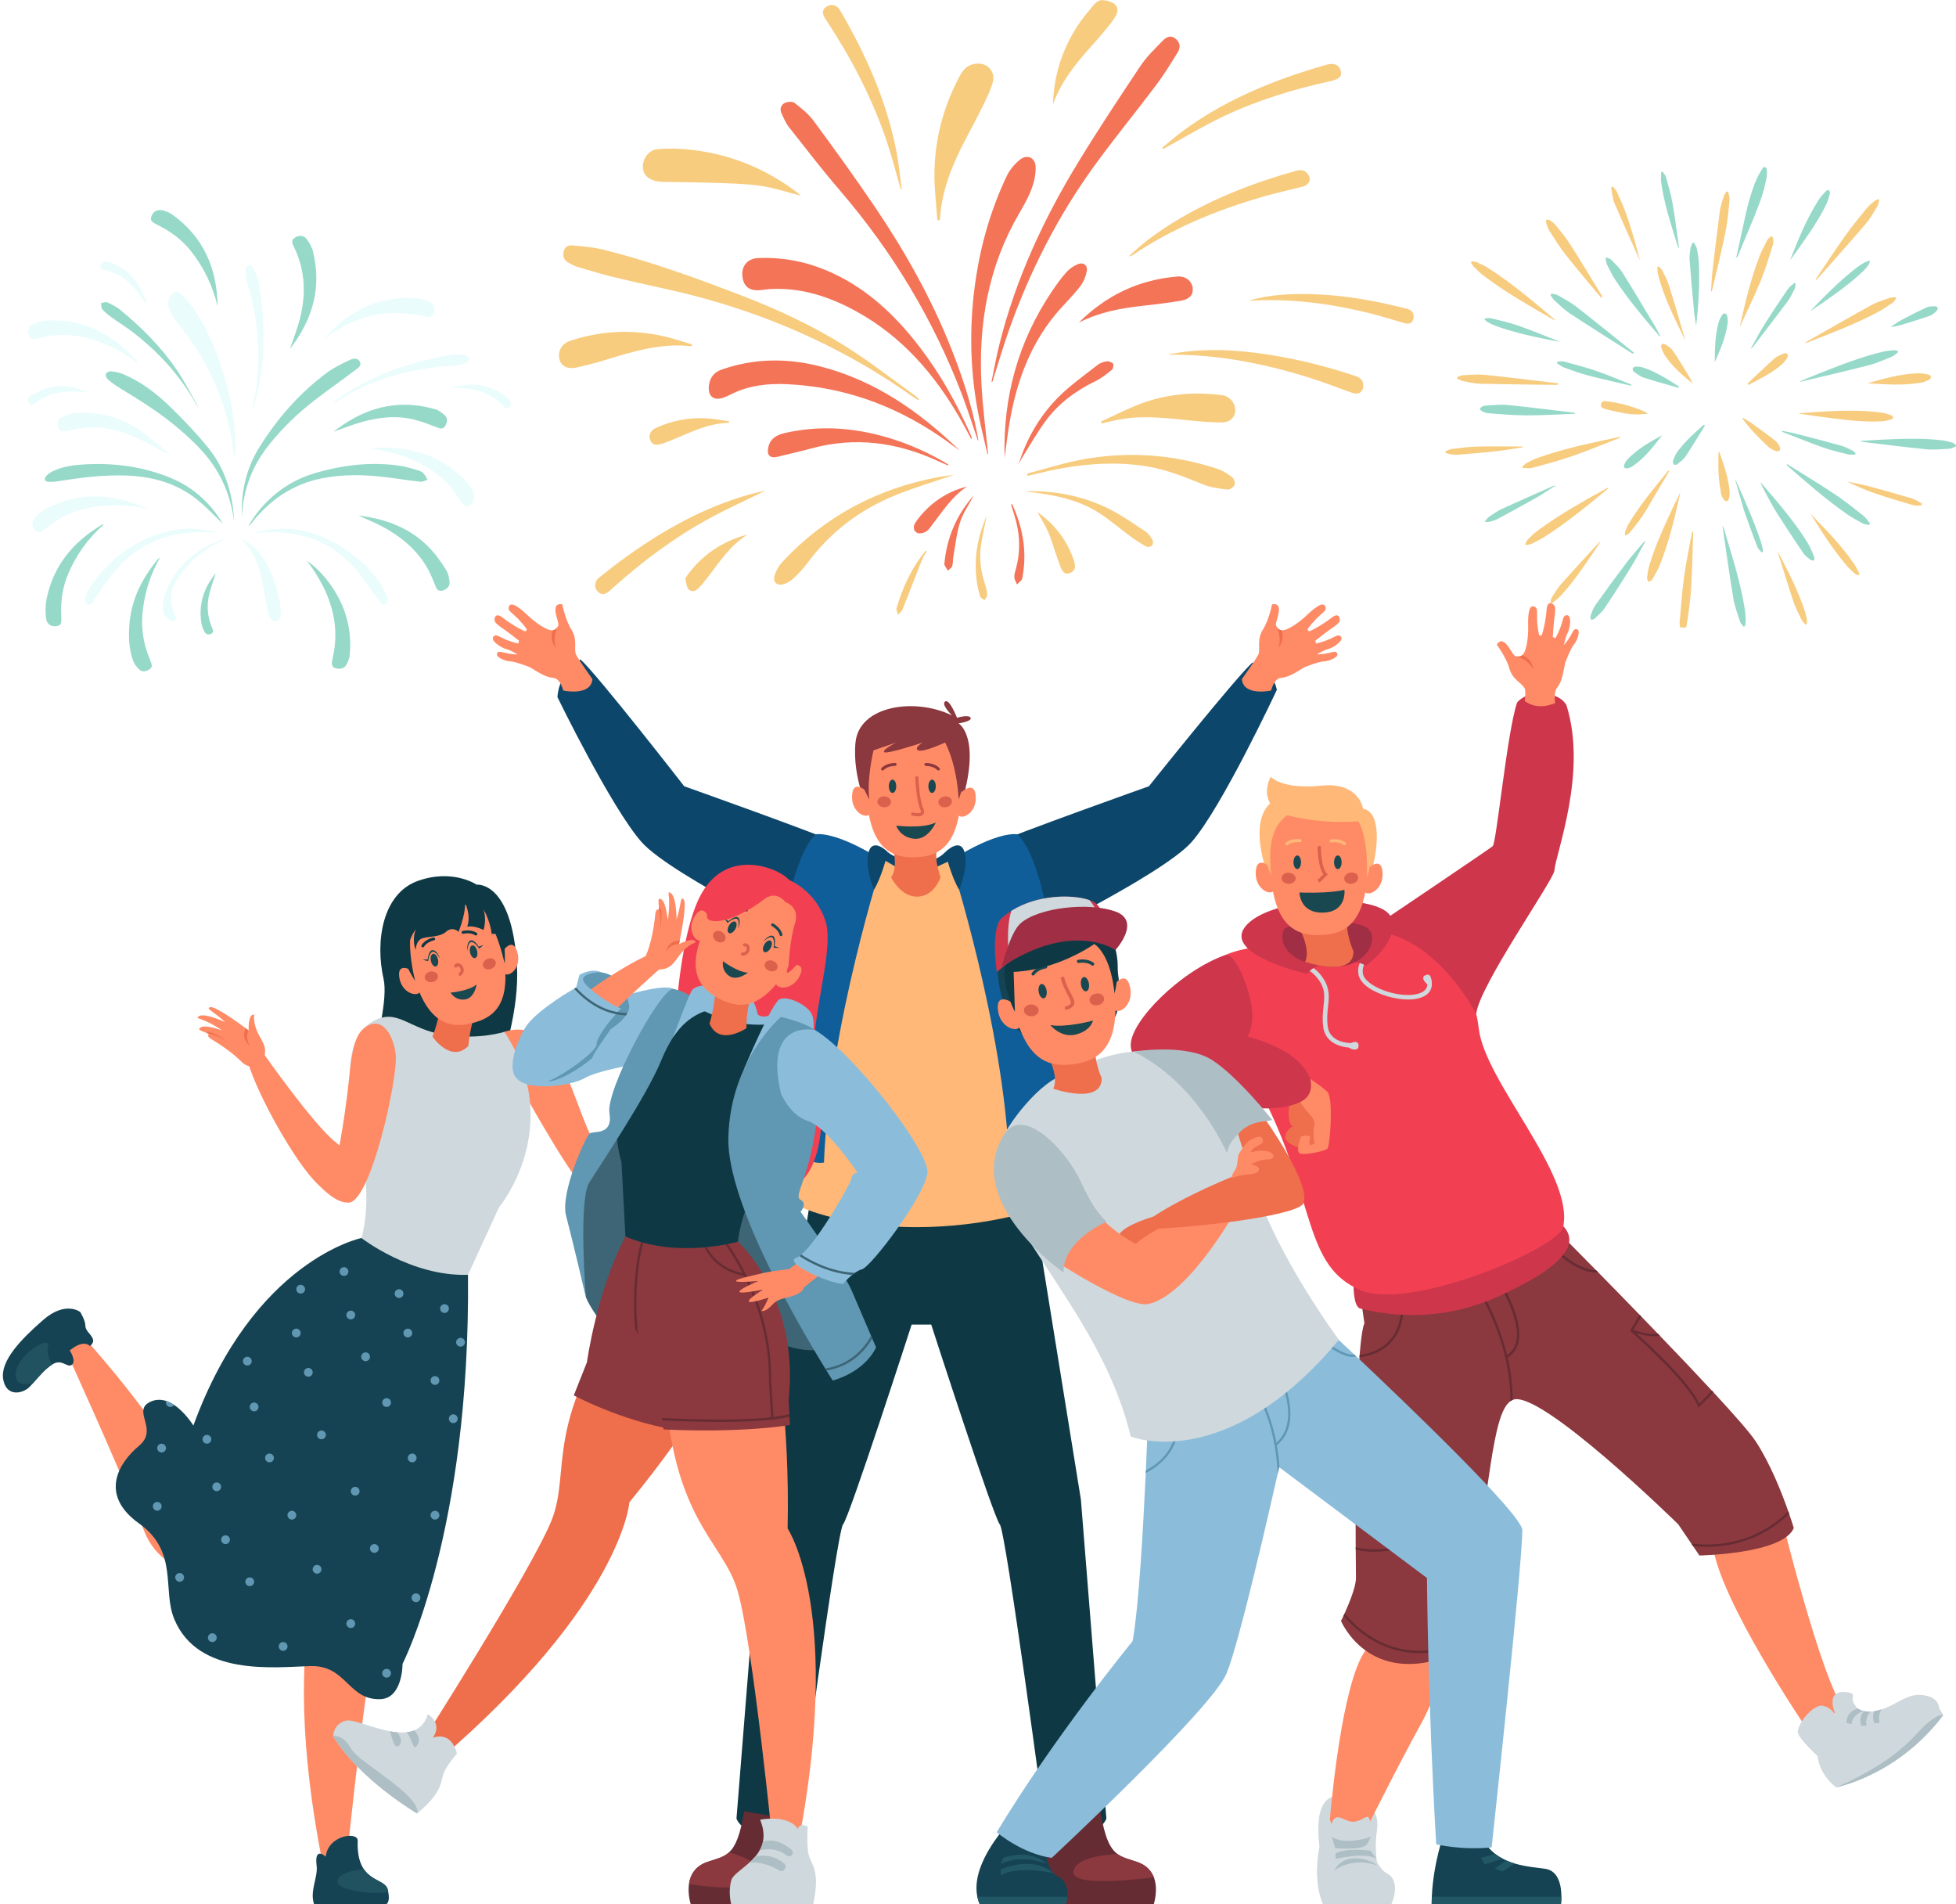<?xml version="1.0" encoding="UTF-8"?>
<!DOCTYPE svg PUBLIC '-//W3C//DTD SVG 1.0//EN'
          'http://www.w3.org/TR/2001/REC-SVG-20010904/DTD/svg10.dtd'>
<svg height="463.1" preserveAspectRatio="xMidYMid meet" version="1.0" viewBox="13.3 7.3 475.8 463.1" width="475.8" xmlns="http://www.w3.org/2000/svg" xmlns:xlink="http://www.w3.org/1999/xlink" zoomAndPan="magnify"
><g
  ><g
    ><g
      ><path d="M72.14,133c-0.25-6.08,1.06-11.81,4.27-16.96c4.38-7.02,9.79-13.19,16.47-18.14 c1.62-1.2,3.5-2.09,5.32-2.98c0.84-0.41,2.04-0.75,2.62,0.31c0.55,1.01-0.52,1.63-1.19,2.14c-3.12,2.36-6.31,4.61-9.42,6.98 c-4.21,3.21-8.04,6.84-11.35,10.97C75,120.15,72.51,125.68,72.14,133z M63.85,116.08c-2.84-3.5-5.99-6.77-9.22-9.91 c-3.3-3.21-6.97-5.99-11.25-7.83c-0.97-0.42-2.05-0.62-3.11-0.74c-0.39-0.05-1.06,0.3-1.21,0.64c-0.14,0.31,0.11,1,0.42,1.27 c0.82,0.73,1.73,1.4,2.67,1.98c5.24,3.19,10.46,6.42,15.1,10.47c3.09,2.69,6.04,5.52,8.29,8.99c2.6,4.01,4.1,8.42,4.69,13.16 C69.98,127.44,68.07,121.28,63.85,116.08z M73.99,135.13c0.29-0.36,0.59-0.72,0.88-1.09c4.33-5.34,9.76-8.98,16.53-10.37 c5.03-1.04,10.14-0.96,15.23-0.38c2.99,0.34,5.97,0.84,8.96,1.17c0.54,0.06,1.14-0.32,1.71-0.5c-0.34-0.54-0.61-1.17-1.05-1.61 c-0.36-0.36-0.92-0.57-1.43-0.72c-1.34-0.39-2.68-0.82-4.06-1.03c-6.97-1.05-13.8-0.26-20.54,1.67 c-4.51,1.29-8.45,3.55-11.78,6.85c-1.81,1.78-3.37,3.75-4.67,6.09C73.94,135.14,73.98,135.14,73.99,135.13z M55.11,123.65 c-6.89-2.91-14.14-3.85-21.58-3.39c-2.51,0.15-5,0.51-7.31,1.6c-0.63,0.3-1.26,0.73-1.71,1.25c-0.6,0.69-0.28,1.33,0.64,1.37 c0.78,0.03,1.58-0.02,2.35-0.15c5.53-0.89,11.06-1.59,16.69-1.37c6.22,0.25,11.99,1.84,16.92,5.73c2.39,1.89,4.48,4.18,6.43,6.02 C64.7,129.95,60.6,125.97,55.11,123.65z M38.15,134.89c-7.11,4.2-11.98,10.08-13.57,18.33c-0.28,1.48-0.26,3.07-0.06,4.57 c0.19,1.38,1.36,2,2.62,1.77c0.97-0.18,1.17-0.62,1.07-2.31c-0.21-3.56,0.26-7.02,1.65-10.32c1.95-4.63,4.8-8.63,8.67-12.06 C38.28,134.88,38.2,134.86,38.15,134.89z M51.85,143.15c-3.85,4.54-6.49,9.64-7.04,15.64c-0.28,3.12-0.21,6.26,0.89,9.25 c0.29,0.8,0.89,1.57,1.53,2.13c0.76,0.66,1.69,0.43,2.49-0.13c0.8-0.55,0.44-1.26,0.21-1.94c-0.11-0.3-0.23-0.6-0.35-0.9 c-1.58-3.88-2.06-7.88-1.48-12.03c0.6-4.29,1.86-8.36,4.13-12.27C52,143.05,51.91,143.08,51.85,143.15z M106.48,135.45 c4.97,2.72,9.13,6.31,11.58,11.58c0.47,1,0.86,2.04,1.28,3.07c0.36,0.88,1,1.06,1.83,0.76c0.98-0.36,1.61-1.09,1.48-2.12 c-0.12-0.97-0.33-2.03-0.84-2.84c-1.06-1.69-2.22-3.36-3.55-4.83c-4.76-5.26-10.95-7.57-17.76-8.39 C102.47,133.58,104.54,134.39,106.48,135.45z M101.31,109.93c4.3-1.19,8.68-1.67,13.07-0.5c1.86,0.5,3.67,1.21,5.47,1.91 c0.95,0.37,1.52,0.1,1.91-0.75c0.4-0.86,0.39-1.74-0.35-2.37c-0.66-0.57-1.42-1.16-2.24-1.39c-1.61-0.46-3.28-0.8-4.94-0.97 c-7.5-0.75-13.92,1.86-19.8,6.43C96.8,111.47,99.02,110.57,101.31,109.93z M55.11,59.42c-0.6-0.42-1.33-0.71-2.04-0.92 c-1.35-0.39-2.48,0.16-2.91,1.32c-0.37,1.01-0.12,1.41,1.45,2.18c3.14,1.53,5.89,3.54,8.08,6.28c3.19,4.02,5.35,8.53,6.55,13.53 C66.1,72.6,62.84,64.9,55.11,59.42z M88.36,144.19c4.42,6.09,7.24,12.69,6.35,20.42c-0.14,1.21-0.46,2.39-0.64,3.6 c-0.16,1.06,0.23,1.54,1.28,1.7c0.94,0.14,1.76-0.13,2.21-0.97c0.37-0.68,0.71-1.44,0.79-2.2c0.58-5.53-0.61-10.68-3.47-15.45 c-1.82-3.03-4.13-5.62-6.99-7.7C88.05,143.8,88.21,143.99,88.36,144.19z M89.42,68.4c-0.27-1.07-0.89-2.12-1.56-3.01 c-0.68-0.9-1.89-0.9-2.83-0.3c-1.04,0.67-0.6,1.49-0.23,2.26c2.83,5.77,2.98,11.75,1.36,17.83c-0.62,2.33-1.53,4.59-2.34,6.98 C89.36,85.04,91.62,77.23,89.42,68.4z M61.04,105.38c-1.57-2.73-3-5.56-4.77-8.16c-3.83-5.61-8.59-10.38-13.84-14.66 c-0.9-0.73-1.99-1.27-3.06-1.73c-0.4-0.17-0.99,0.11-1.49,0.19c0.09,0.5,0.01,1.14,0.3,1.48c0.62,0.72,1.38,1.34,2.16,1.9 c1.86,1.35,3.83,2.55,5.63,3.96c6.39,5.02,11.73,10.96,15.57,18.19C61.36,106.16,61.25,105.74,61.04,105.38z M62.27,158.76 c0.11,0.76,0.42,1.52,0.78,2.2c0.35,0.66,1.01,0.79,1.68,0.44c0.7-0.37,0.36-0.94,0.16-1.41c-1.18-2.74-1.36-5.57-0.63-8.43 c0.42-1.65,1.02-3.26,1.54-4.86C62.89,150.19,61.58,154.19,62.27,158.76z" fill="#96D9C9"
      /></g
      ><g
      ><path d="M70.29,118.72c-1.27-12.4-5.87-23.29-13.79-32.81c-0.92-1.1-1.56-2.47-2.14-3.8 c-0.43-0.99-0.2-2.05,0.47-2.96c0.71-0.96,1.48-1.16,2.38-0.38c1.02,0.89,2,1.87,2.78,2.97c3.87,5.49,6.32,11.64,8.16,18.05 c1.63,5.69,2.53,11.49,2.37,17.42c-0.01,0.36-0.03,0.72-0.07,1.07C70.43,118.4,70.37,118.5,70.29,118.72z M54.03,117.37 c-0.9-0.76-1.79-1.55-2.71-2.29c-1.39-1.12-2.75-2.31-4.23-3.3c-4.66-3.13-9.87-4.35-15.43-4.06c-1.19,0.06-2.44,0.56-3.51,1.13 c-0.95,0.51-1.05,1.69-0.56,2.68c0.48,0.99,1.29,0.69,2.05,0.55c0.25-0.04,0.49-0.1,0.73-0.16c5.44-1.33,10.7-0.64,15.74,1.63 c2.62,1.18,5.1,2.67,7.65,4.02C53.86,117.5,53.94,117.43,54.03,117.37z M117,84.29c1.16,0.24,1.69-0.11,1.91-1.26 c0.19-1-0.18-1.83-1.04-2.28c-0.78-0.41-1.65-0.76-2.51-0.85c-9.53-0.98-17.08,2.83-23.27,9.79 C100.46,83.74,107.12,82.27,117,84.29z M48.6,130.77c-7.94-3.47-15.89-3.88-23.79,0.09c-1.07,0.54-2.06,1.31-2.91,2.16 c-0.99,1-0.89,2.29-0.02,3.19c0.76,0.77,1.18,0.72,2.58-0.4c2.48-2.01,5.19-3.61,8.28-4.46c5.36-1.48,10.75-1.54,16.24-0.29 C48.81,130.93,48.72,130.82,48.6,130.77z M104,116.52c0.32,0.06,0.64,0.11,0.95,0.15c5.1,0.69,9.76,2.54,13.99,5.44 c2.73,1.88,4.78,4.4,6.51,7.21c0.83,1.35,2.2,1.4,2.92,0.03c0.32-0.62,0.36-1.57,0.13-2.23c-0.32-0.92-0.91-1.8-1.58-2.52 c-6.26-6.72-14.12-9.01-23.13-8.27C103.9,116.44,103.95,116.51,104,116.52z M46.73,95.17c-1.26-1.21-2.47-2.47-3.79-3.61 c-5.43-4.64-11.72-6.8-18.86-6.26c-1.06,0.08-2.15,0.53-3.09,1.06c-0.91,0.51-1.05,1.73-0.59,2.69c0.47,0.99,1.26,0.72,2.04,0.56 c0.21-0.04,0.42-0.08,0.63-0.14c4.28-1.07,8.52-0.9,12.72,0.42c3.89,1.22,7.5,3,10.72,5.51C46.58,95.33,46.66,95.25,46.73,95.17z M75.2,136.94c0.21-0.01,0.43-0.04,0.64-0.06c9.49-0.86,17.8,1.54,24.13,9.02c2.03,2.4,3.74,5.06,5.63,7.59 c0.34,0.45,0.64,1.16,1.44,0.73c0.74-0.39,0.7-1.07,0.43-1.68c-0.5-1.14-0.97-2.33-1.67-3.35c-3.35-4.88-7.9-8.4-13.18-10.92 c-5.65-2.7-11.58-2.98-17.62-1.37C75.07,136.92,75.14,136.95,75.2,136.94z M54.49,136.46c-7.83,1.78-13.88,6.27-18.63,12.62 c-0.66,0.88-1.14,1.91-1.57,2.92c-0.33,0.76-0.79,1.75,0.31,2.25c0.96,0.43,1.24-0.6,1.64-1.16c1.3-1.8,2.48-3.69,3.83-5.45 c4.15-5.38,9.39-9.08,16.19-10.37c3.41-0.64,6.83-0.74,10.3-0.4C62.59,135.76,58.53,135.54,54.49,136.46z M74.8,107.13 c0.52-2.08,1.14-4.14,1.54-6.24c1.57-8.21,1.26-16.43-0.09-24.63c-0.21-1.28-0.76-2.52-1.29-3.73c-0.16-0.35-0.84-0.76-1.16-0.68 c-0.34,0.09-0.76,0.74-0.75,1.13c0.03,1.06,0.13,2.15,0.43,3.16c2.37,7.97,3.31,16.08,2.3,24.36c-0.27,2.21-0.76,4.38-1.15,6.58 C74.69,107.1,74.74,107.11,74.8,107.13z M94.58,105.26c1.31-0.78,2.58-1.61,3.92-2.32c7.9-4.18,16.36-6.25,25.25-6.71 c0.98-0.05,1.97-0.32,2.9-0.66c0.37-0.13,0.76-0.71,0.78-1.11c0.01-0.26-0.59-0.74-0.96-0.8c-1.02-0.15-2.09-0.29-3.09-0.13 c-8.66,1.46-16.93,4.07-24.52,8.58c-1.52,0.9-2.95,1.95-4.42,2.94C94.49,105.13,94.54,105.2,94.58,105.26z M76.81,147.42 c0.59,2.62,0.99,5.28,1.53,7.92c0.17,0.83,0.39,1.7,0.81,2.42c0.22,0.38,0.95,0.71,1.41,0.65c0.36-0.04,0.8-0.65,0.94-1.08 c0.17-0.52,0.13-1.14,0.08-1.7c-0.34-3.91-1.56-7.57-3.34-11.04c-1.43-2.77-3.43-5-6.41-6.25 C74.56,140.78,76.03,143.93,76.81,147.42z M61.43,141.46c-4.22,2.98-7.2,6.86-8.39,11.96c-0.34,1.47-0.26,2.99,0.84,4.16 c0.42,0.45,1.38,0.93,1.78,0.74c0.72-0.34,0.32-1.19,0.05-1.82c-1.23-2.78-1.02-5.54,0.53-8.04c1.1-1.78,2.5-3.42,3.98-4.9 c2.33-2.33,5.21-3.89,8.21-5.24C65.88,138.91,63.55,139.96,61.43,141.46z M39.99,71.03c-0.26-0.1-0.56-0.15-0.84-0.15 c-0.72,0-1.26,0.28-1.39,1.06c-0.15,0.85,0.53,0.91,1.07,1.03c2.98,0.67,5.41,2.25,7.33,4.58c1.02,1.23,1.89,2.57,2.91,3.96 C47.67,76.5,44.88,72.86,39.99,71.03z M25.44,101.54c-1.63,0.41-3.18,1.21-4.68,2c-0.66,0.35-0.87,1.14-0.29,1.86 c0.59,0.74,1.09,0.16,1.56-0.18c1.61-1.18,3.36-2.02,5.33-2.4c2.49-0.48,4.97-0.4,7.46,0.01 C31.81,101.4,28.68,100.73,25.44,101.54z M123.55,101.63c4.78-0.1,9.1,0.99,12.48,4.67c0.2,0.22,0.88,0.35,0.99,0.23 c0.29-0.33,0.66-0.96,0.53-1.24c-0.32-0.68-0.82-1.37-1.42-1.79c-3.92-2.77-8.23-3.26-13.06-1.95 C123.41,101.61,123.48,101.64,123.55,101.63z" fill="#EAFCFC"
      /></g
    ></g
  ></g
  ><g
  ><g
    ><g
      ><path d="M254.48,100.15c0.62-2.99,1.15-6,1.89-8.96c3.95-15.92,10.77-30.63,19.29-44.56 c4.82-7.89,9.93-15.61,15.06-23.3c1.49-2.23,3.48-4.14,5.36-6.07c0.8-0.82,1.85-1.56,3.12-0.59c1.27,0.97,1.28,2.23,0.55,3.41 c-1.66,2.69-3.32,5.4-5.22,7.92c-5.01,6.66-10.31,13.1-15.19,19.85c-8.82,12.22-15.59,25.55-20.61,39.75 c-1.46,4.13-2.69,8.35-4.02,12.53C254.64,100.14,254.56,100.14,254.48,100.15z M251.28,114.4c-0.08-0.49-0.15-0.98-0.24-1.47 c-1.39-7.25-3.7-14.23-6.42-21.07c-4.86-12.21-11.28-23.59-18.63-34.44c-4.76-7.01-9.73-13.89-14.76-20.71 c-1.25-1.7-2.98-3.07-4.66-4.39c-0.5-0.39-1.67-0.3-2.33,0c-0.96,0.44-1.32,1.47-0.86,2.49c0.54,1.2,1.08,2.46,1.89,3.48 c4.08,5.18,8.1,10.4,12.4,15.4c12.78,14.88,22.73,31.43,29.7,49.75c1.37,3.61,2.53,7.31,3.79,10.97 C251.2,114.41,251.24,114.4,251.28,114.4z M249.73,113.93c-0.11-0.32-0.2-0.64-0.33-0.95c-3.4-7.63-7.45-14.89-12.57-21.51 c-6.14-7.95-13.33-14.64-22.79-18.53c-5.23-2.15-10.67-3.12-16.31-2.89c-2.48,0.1-4.03,1.84-3.86,4.18 c0.2,2.69,1.64,3.89,4.38,3.63c0.71-0.07,1.42-0.19,2.13-0.24c7.72-0.5,14.74,1.82,21.36,5.48c11.01,6.1,18.92,15.24,25.12,26.02 c0.93,1.61,1.78,3.27,2.67,4.9C249.59,114,249.66,113.97,249.73,113.93z M253.65,117.7c-0.55-5.74-1.33-11.46-1.62-17.21 c-0.73-14.58,1.71-28.5,9.19-41.29c1.13-1.94,2.25-3.92,3.03-6.01c0.62-1.63,1-3.46,0.98-5.2c-0.02-2.33-2.03-3.3-3.84-1.85 c-1.31,1.05-2.49,2.48-3.21,3.99c-3.76,7.94-6.22,16.32-7.52,25c-1.56,10.49-1.5,20.99,0.36,31.44c0.67,3.75,1.64,7.45,2.48,11.18 C253.55,117.74,253.6,117.72,253.65,117.7z M212.79,96.4c-8.05-2.06-16.08-1.98-24,0.8c-1.79,0.63-2.76,1.91-3.02,3.7 c-0.42,2.83,1.2,4.07,3.82,2.99c0.43-0.18,0.85-0.35,1.26-0.56c4.35-2.26,9.03-2.82,13.85-2.6c13.47,0.61,25.69,4.94,36.84,12.43 c1.77,1.19,3.47,2.47,5.21,3.71C237.03,107.42,226.14,99.82,212.79,96.4z M258.93,109.75c1.78-10.18,5.31-19.59,12.35-27.41 c1.6-1.78,3.31-3.48,4.77-5.38c0.78-1.01,1.33-2.31,1.59-3.57c0.33-1.55-0.73-2.42-2.2-1.82c-1.04,0.42-2.06,1.17-2.81,2.01 c-1.25,1.4-2.35,2.96-3.41,4.52c-8.26,12.24-11.98,25.81-11.55,40.56C258.08,115.69,258.41,112.7,258.93,109.75z M244.01,120.32 c-0.41-0.26-0.8-0.53-1.22-0.77c-5.08-2.91-10.45-5.13-16.14-6.54c-7.46-1.84-14.95-2.12-22.47-0.39c-1.98,0.46-3.56,1.36-4,3.5 c-0.4,1.94,0.45,2.71,2.34,2.25c2.73-0.67,5.47-1.29,8.18-2.02c10.59-2.87,20.75-1.52,30.61,3.01c0.86,0.4,1.74,0.77,2.61,1.15 C243.94,120.45,243.97,120.38,244.01,120.32z M291.26,81.67c3.09-0.33,6.18-0.72,9.24-1.22c2.15-0.35,3.09-1.46,2.93-3.04 c-0.17-1.75-1.72-3.02-3.72-2.86c-9.37,0.76-17.34,4.58-24,11.22C280.6,83.26,285.87,82.25,291.26,81.67z M261.83,118.79 c1.9-3.02,3.65-6.15,5.75-9.02c3.16-4.32,7.37-7.43,12.19-9.77c1.44-0.7,2.73-1.74,3.98-2.75c0.32-0.26,0.52-1.19,0.31-1.47 c-0.28-0.39-1.04-0.68-1.53-0.61c-0.78,0.11-1.63,0.4-2.24,0.88c-3.2,2.52-6.57,4.88-9.44,7.74c-4.65,4.62-7.86,10.23-9.8,16.49 C261.31,119.77,261.53,119.26,261.83,118.79z M237.76,132.11c-0.68,0.75-1.32,1.56-1.86,2.42c-0.56,0.91-0.37,1.95,0.54,2.38 c0.56,0.26,1.56,0.02,2.15-0.34c0.66-0.4,1.11-1.17,1.61-1.82c2.52-3.26,4.75-6.78,8.34-9.12 C244.3,126.68,240.71,128.87,237.76,132.11z M259.27,130.14c0.22,0.73,0.45,1.46,0.69,2.19c1.42,4.38,1.7,8.8,0.46,13.28 c-0.19,0.69-0.41,1.41-0.38,2.1c0.03,0.58,0.42,1.15,0.65,1.72c0.44-0.48,1.16-0.91,1.27-1.45c1.23-6.28,0.25-12.27-2.52-18.21 C259.3,130.05,259.26,130.11,259.27,130.14z M243.05,144.13c-0.02,0.2-0.07,0.44,0.01,0.61c0.24,0.46,0.54,0.9,0.81,1.34 c0.37-0.36,0.92-0.67,1.06-1.1c0.23-0.71,0.14-1.52,0.27-2.27c0.51-2.85,0.79-5.77,1.67-8.5c0.74-2.27,2.2-4.31,3.34-6.46 C246.05,132.42,243.66,137.89,243.05,144.13z" fill="#F47458"
      /></g
      ><g
      ><path d="M236.67,104.64c-0.36-0.23-0.73-0.44-1.08-0.69c-15.6-11.11-32.71-19.04-51.14-24.11 c-7.03-1.94-14.22-3.3-21.32-5.01c-3.12-0.75-6.2-1.69-9.28-2.6c-0.82-0.24-1.6-0.67-2.35-1.1c-1.01-0.57-1.33-1.47-1.11-2.61 c0.24-1.21,1.16-1.64,2.14-1.54c2.53,0.24,5.1,0.43,7.56,1.04c11.36,2.83,22.35,6.84,33.27,11.02 c9.08,3.48,17.89,7.57,26.09,12.78c5.59,3.55,10.83,7.66,16.22,11.53c0.43,0.31,0.79,0.7,1.18,1.05 C236.8,104.48,236.73,104.56,236.67,104.64z M207.52,54.35c-8.05-6.2-17.14-9.82-27.26-10.74c-2.33-0.21-4.7-0.25-7.02-0.03 c-2.13,0.2-3.62,2.26-3.57,4.33c0.05,1.85,1.35,3.13,3.61,3.51c0.5,0.08,1.02,0.11,1.53,0.12c3.93,0.08,7.86,0.08,11.79,0.22 c3.87,0.14,7.78,0.18,11.6,0.72c3.39,0.48,6.7,1.6,9.9,2.4C208.01,54.81,207.78,54.55,207.52,54.35z M241.93,60.83 c0.38-6.95,2.9-13.22,6.06-19.29c1.46-2.81,2.97-5.59,4.37-8.43c0.9-1.83,1.82-3.68,2.39-5.63c0.85-2.91-1.44-5.19-4.42-4.64 c-1.64,0.31-2.68,1.32-3.46,2.75c-4.12,7.6-6.28,15.74-6.27,24.37c0,3.63,0.47,7.27,0.72,10.9 C241.52,60.86,241.73,60.84,241.93,60.83z M281.3,110.26c1.68-0.36,3.35-0.79,5.04-1.06c5.78-0.95,11.52-0.1,17.27,0.44 c2.29,0.21,4.59,0.4,6.88,0.4c1.94,0,3.18-1.17,3.29-2.76c0.13-1.68-1.08-3.35-2.75-3.79c-0.29-0.08-0.6-0.1-0.91-0.14 c-6.66-0.82-13.19-0.19-19.47,2.18c-3.27,1.23-6.38,2.86-9.56,4.31C281.17,109.97,281.23,110.11,281.3,110.26z M181.61,91.05 c-2.14-0.63-4.25-1.36-6.41-1.87c-7.84-1.84-15.61-1.53-23.27,1.03c-2,0.67-3.03,2.54-2.55,4.46c0.42,1.68,1.99,2.5,4.18,2.01 c2.24-0.5,4.47-1.06,6.67-1.74c6.95-2.13,13.88-4.29,21.33-3.43C181.58,91.35,181.59,91.2,181.61,91.05z M241.41,123.36 c-14.81,2.81-27.5,9.54-37.8,20.6c-0.84,0.9-1.51,2.09-1.89,3.26c-0.53,1.61,0.6,2.65,2.21,2.14c0.85-0.27,1.71-0.75,2.36-1.36 c1.22-1.15,2.39-2.39,3.39-3.73c5.61-7.61,12.88-13.09,21.59-16.59c4.72-1.9,9.61-3.36,14.09-4.9 C244.3,122.92,242.85,123.09,241.41,123.36z M263.28,123.04c0.63-0.15,1.26-0.31,1.89-0.46c8.54-2.13,17.15-3.23,25.95-2.04 c5.17,0.7,9.95,2.55,14.73,4.53c1.88,0.78,4.01,1.04,6.05,1.3c0.55,0.07,1.48-0.6,1.72-1.15c0.2-0.47-0.14-1.53-0.58-1.86 c-1.12-0.84-2.36-1.64-3.68-2.07c-11.1-3.64-22.42-4.32-33.87-2.03c-4.17,0.83-8.24,2.15-12.36,3.24 C263.19,122.68,263.24,122.86,263.28,123.04z M195.78,127.51c-10.97,3.04-20.73,8.49-29.93,15.05c-2.33,1.66-4.57,3.43-6.81,5.21 c-1.17,0.93-1.29,2.38-0.37,3.36c1.02,1.08,2.01,0.66,2.95-0.16c0.31-0.27,0.61-0.54,0.91-0.82c7.14-6.39,14.78-12.11,23.19-16.7 c4.5-2.46,9.2-4.57,13.84-6.85C198.31,126.91,197.03,127.16,195.78,127.51z M232.63,53.37c-0.38-2.93-0.63-5.89-1.18-8.79 c-2.35-12.45-7.42-23.84-13.77-34.71c-0.1-0.18-0.2-0.36-0.33-0.51c-0.89-1-1.96-1.08-3.03-0.42c-1.11,0.68-0.97,1.68-0.41,2.68 c0.23,0.4,0.5,0.77,0.75,1.15c5.95,9.1,10.91,18.7,14.38,29.02c1.28,3.81,2.26,7.72,3.38,11.58 C232.5,53.37,232.56,53.37,232.63,53.37z M297.99,93.56c11.57-0.07,22.76,2.14,33.75,5.57c3.51,1.09,6.93,2.46,10.4,3.68 c1.71,0.6,2.83-0.17,2.78-1.85c-0.04-1.28-0.82-1.85-1.95-2.23c-7.97-2.67-16.1-4.62-24.45-5.65c-6.98-0.86-13.95-0.99-20.97,0.42 C297.69,93.52,297.84,93.56,297.99,93.56z M296.22,43.57c0.24-0.14,0.48-0.28,0.73-0.42c4.66-2.54,9.21-5.3,14-7.57 c8.34-3.95,17.14-6.61,26.14-8.58c2.01-0.44,2.72-1.19,2.35-2.49c-0.41-1.46-1.61-1.97-3.45-1.47c-0.69,0.19-1.37,0.39-2.06,0.6 c-11.92,3.55-23.26,8.33-33.31,15.82c-1.6,1.19-3.09,2.54-4.63,3.81C296.07,43.38,296.15,43.47,296.22,43.57z M288.59,69.49 c9.74-6.59,20.47-11.02,31.7-14.29c3.23-0.94,6.53-1.65,9.79-2.48c1.79-0.46,2.33-1.86,1.27-3.2c-0.75-0.94-1.72-0.97-2.78-0.68 c-10.07,2.82-19.77,6.54-28.78,11.91c-4.17,2.49-8.14,5.27-11.87,8.88C288.41,69.54,288.52,69.54,288.59,69.49z M278.86,18.44 c1.2-1.33,2.37-2.68,3.51-4.06c0.78-0.94,1.54-1.91,2.19-2.95c0.64-1.02,0.87-2.33-0.1-3.1c-0.82-0.65-2.07-0.98-3.14-1.01 c-0.66-0.02-1.5,0.64-2,1.23c-1.42,1.67-2.84,3.37-4.02,5.21c-3.68,5.74-5.68,12.05-5.85,18.9 C271.42,27.12,275.02,22.7,278.86,18.44z M318.34,80.39c9.72-0.47,19.25,0.84,28.65,3.22c2.67,0.68,5.29,1.53,7.94,2.27 c0.91,0.26,1.81,0.2,2.13-0.88c0.33-1.1,0.01-2.02-1.16-2.48c-0.19-0.07-0.39-0.13-0.59-0.18c-7.59-1.94-15.26-3.31-23.11-3.51 c-5.06-0.13-10.09,0.13-15.08,1.55C317.53,80.39,317.94,80.41,318.34,80.39z M264.12,127c5.42,0.63,10.77,1.69,15.52,4.43 c3.15,1.82,5.9,4.33,8.87,6.48c1.18,0.86,2.42,1.66,3.71,2.35c0.32,0.17,1.1-0.02,1.34-0.32c0.24-0.29,0.27-1.03,0.06-1.39 c-0.43-0.73-0.95-1.51-1.64-1.96c-2.85-1.88-5.66-3.89-8.69-5.42c-6.48-3.27-13.46-4.64-20.74-4.37 C263.07,126.87,263.59,126.94,264.12,127z M190.61,109.76c-1.61-0.23-3.21-0.55-4.82-0.68c-4.52-0.37-8.85,0.42-12.98,2.31 c-1.26,0.58-1.81,1.76-1.38,2.86c0.54,1.4,1.68,1.36,2.81,1c1.21-0.38,2.39-0.89,3.57-1.38c4.14-1.75,8.21-3.7,12.85-3.73 C190.64,110.01,190.62,109.88,190.61,109.76z M180.35,147.41c-0.15,0.2-0.37,0.48-0.33,0.67c0.2,0.87,0.26,1.93,0.8,2.54 c0.7,0.79,1.74,0.42,2.43-0.31c0.81-0.84,1.56-1.75,2.27-2.68c2.87-3.76,5.48-7.77,9.65-10.34 C189.02,138.91,184.05,142.25,180.35,147.41z M268.32,136.77c0.71,1.62,1.18,3.36,1.76,5.04c0.37,1.06,0.72,2.12,1.12,3.17 c0.42,1.08,0.93,2.23,2.39,1.67c1.39-0.54,1.37-1.7,0.96-2.95c-1.6-4.85-4.5-8.73-8.91-11.89 C266.66,133.66,267.62,135.16,268.32,136.77z M250.84,148.19c0.16,1.41,0.49,2.81,0.87,4.18c0.11,0.37,0.72,0.6,1.1,0.9 c0.22-0.41,0.64-0.83,0.62-1.23c-0.05-0.9-0.22-1.82-0.51-2.68c-1.03-3-1.44-6.07-1.03-9.19c0.31-2.35,0.88-4.67,1.42-7.45 C251.05,137.95,250.23,142.97,250.84,148.19z M238.48,141.24c-0.34,0.42-0.69,0.83-1.01,1.26c-2.84,3.81-4.7,8.1-6.07,12.62 c-0.15,0.48,0.21,1.12,0.34,1.69c0.37-0.43,0.9-0.8,1.1-1.29c1.63-4.06,3.18-8.14,4.79-12.2c0.27-0.68,0.72-1.28,1.09-1.91 C238.64,141.34,238.56,141.29,238.48,141.24z" fill="#F7CC7F"
      /></g
    ></g
  ></g
  ><g
  ><g
    ><g
      ><path d="M411.43,106.74c1.02,0.42,1.84,0.75,2.66,1.09C412.75,108.18,412.25,108,411.43,106.74z" fill="#96D9C9"
      /></g
      ><g
      ><path d="M422.04,127.02c-1.29,5.97-2.67,11.88-4.92,17.53c-0.51,1.27-1.21,2.48-1.9,3.67 c-0.17,0.3-0.62,0.43-0.94,0.64c-0.12-0.37-0.37-0.76-0.33-1.12c0.11-0.96,0.26-1.94,0.54-2.87c1.52-5.11,3.78-9.91,6.03-14.72 C421.02,129.11,421.54,128.07,422.04,127.02z M403.08,79.42c-2.62-4.27-5.19-8.56-7.88-12.78c-1.03-1.62-2.28-3.09-3.49-4.58 c-0.4-0.49-0.96-0.87-1.49-1.24c-0.18-0.13-0.54-0.14-0.74-0.05c-0.12,0.05-0.16,0.46-0.09,0.66c0.25,0.71,0.46,1.47,0.86,2.09 c1.26,1.96,2.48,3.95,3.92,5.77c2.79,3.52,5.71,6.94,8.58,10.4C402.86,79.6,402.97,79.51,403.08,79.42z M436.68,86.45 c1.65-3.6,3.4-7.15,4.9-10.8c1.17-2.85,2.02-5.82,2.97-8.75c0.15-0.47,0.12-1.03,0.06-1.53c-0.08-0.63-0.41-0.73-0.87-0.31 c-0.22,0.2-0.44,0.43-0.57,0.68c-0.6,1.18-1.27,2.34-1.75,3.57c-2.21,5.64-3.59,11.52-4.91,17.42 C436.57,86.63,436.63,86.55,436.68,86.45z M451.45,107.97c2.58,0.37,5.15,0.77,7.73,1.08c3.96,0.48,7.93,0.95,11.93,0.71 c0.75-0.04,1.49-0.26,2.22-0.45c0.2-0.05,0.5-0.34,0.48-0.46c-0.04-0.22-0.27-0.49-0.48-0.56c-0.71-0.25-1.44-0.52-2.18-0.62 c-6.79-0.95-13.57-0.32-20.38,0.14C450.99,107.87,451.22,107.94,451.45,107.97z M470.15,55.73c-0.32,0.17-0.68,0.29-0.96,0.52 c-0.64,0.54-1.31,1.08-1.83,1.72c-1.82,2.26-3.68,4.49-5.35,6.86c-2.44,3.44-4.74,6.98-7.09,10.48c0.21,0.06,0.3,0.01,0.36-0.06 c3.96-4.49,7.96-8.95,11.86-13.5c1.1-1.28,1.94-2.81,2.82-4.26c0.27-0.45,0.32-1.03,0.48-1.56 C470.34,55.86,470.25,55.8,470.15,55.73z M391.42,84.96c-5.14-4.37-10.29-8.73-15.98-12.39c-0.86-0.55-1.8-1.01-2.73-1.43 c-0.43-0.2-0.95-0.21-1.43-0.3c-0.05,0.09-0.11,0.17-0.16,0.26c0.23,0.37,0.4,0.81,0.7,1.1c0.77,0.76,1.55,1.52,2.41,2.17 c5.4,4.12,11.32,7.42,17.39,10.92C391.48,85.05,391.46,84.99,391.42,84.96z M433.27,53.9c-0.22,0.36-0.51,0.7-0.63,1.09 c-0.37,1.16-0.81,2.32-0.97,3.51c-0.66,4.91-1.24,9.83-1.81,14.76c-0.19,1.66-0.25,3.34-0.37,5.01c0.2-0.14,0.27-0.3,0.31-0.48 c1.1-4.72,2.28-9.43,3.25-14.18c0.51-2.48,0.71-5.04,0.96-7.57c0.07-0.7-0.21-1.42-0.32-2.14 C433.54,53.91,433.41,53.91,433.27,53.9z M384.51,139.88c0.48-0.12,1-0.17,1.44-0.38c1.09-0.53,2.19-1.08,3.21-1.74 c5.41-3.45,10.34-7.53,15.28-11.6c0.06-0.05,0.1-0.13,0.17-0.24c-0.14,0-0.2-0.02-0.24,0c-5.84,3.23-11.68,6.45-17.05,10.44 c-0.84,0.63-1.61,1.37-2.35,2.12c-0.3,0.3-0.45,0.75-0.67,1.13C384.37,139.7,384.44,139.79,384.51,139.88z M407.33,113.54 c-6.7,1.43-13.42,2.78-19.9,5.08c-0.99,0.35-1.94,0.84-2.87,1.33c-0.37,0.2-0.65,0.58-0.96,0.89c0.03,0.09,0.07,0.18,0.1,0.27 c0.79,0,1.62,0.17,2.35-0.03c3.24-0.88,6.49-1.74,9.66-2.84c3.93-1.37,7.79-2.97,11.67-4.48 C407.36,113.69,407.34,113.62,407.33,113.54z M474.4,79.58c-0.52,0.06-1.07,0.03-1.55,0.2c-1.45,0.52-2.96,0.96-4.3,1.7 c-5.36,2.96-10.67,6.02-16,9.04c-0.05,0.03-0.08,0.1-0.16,0.19c0.13-0.01,0.22,0,0.29-0.02c5.85-2.24,11.7-4.49,17.26-7.4 c1.32-0.69,2.55-1.54,3.77-2.38c0.36-0.25,0.57-0.71,0.85-1.07C474.52,79.76,474.46,79.67,474.4,79.58z M392.34,100.52 c-5.95-0.7-11.89-1.45-17.84-2.06c-1.82-0.18-3.68,0.02-5.52,0.11c-0.42,0.02-0.83,0.33-1.25,0.5c0.01,0.11,0.01,0.21,0.02,0.32 c0.49,0.2,0.95,0.49,1.46,0.59c1.35,0.27,2.72,0.61,4.09,0.64c6.13,0.15,12.25,0.2,18.38,0.28c0.21,0,0.42-0.04,0.63-0.06 C392.32,100.75,392.33,100.64,392.34,100.52z M425,136.49c-0.06,0.2-0.14,0.4-0.18,0.6c-0.65,3.57-1.41,7.13-1.9,10.73 c-0.49,3.62-0.73,7.27-1.05,10.91c-0.03,0.38,0.07,0.78,0.1,1.15c1.72,0.09,1.51,0.21,1.72-1.17c0.42-2.84,0.82-5.69,0.99-8.55 c0.27-4.54,0.34-9.09,0.49-13.64C425.11,136.51,425.05,136.5,425,136.49z M480.76,100.32c0.63-0.11,1.24-0.38,1.81-0.67 c0.22-0.11,0.47-0.47,0.45-0.69c-0.02-0.21-0.35-0.51-0.59-0.56c-0.76-0.16-1.54-0.33-2.31-0.32c-4.32,0.08-8.43,1.27-12.56,2.43 C471.97,100.79,476.38,101.12,480.76,100.32z M462.53,144.89c0.58,0.68,1.24,1.28,1.91,1.87c0.25,0.22,0.62,0.3,0.94,0.44 c0.09-0.09,0.18-0.17,0.27-0.26c-0.41-0.8-0.75-1.64-1.25-2.38c-3.07-4.53-6.91-8.4-10.69-12.32 C456.43,136.62,459.19,140.96,462.53,144.89z M445.83,141.86c1.24,3.93,2.43,7.87,3.74,11.77c0.52,1.53,1.28,2.99,1.99,4.44 c0.22,0.44,0.65,0.78,0.99,1.17c0.08-0.04,0.17-0.09,0.25-0.13c0.02-0.31,0.1-0.63,0.05-0.93c-0.12-0.69-0.24-1.39-0.46-2.06 c-1.65-5.12-4.13-9.88-6.62-14.66C445.78,141.6,445.79,141.73,445.83,141.86z M419.14,121.73c-3.35,4.11-6.77,8.18-9.53,12.73 c-0.38,0.62-0.67,1.3-0.94,1.97c-0.12,0.29-0.09,0.65-0.13,0.97c0.07,0.05,0.14,0.09,0.21,0.14c0.35-0.26,0.78-0.46,1.05-0.79 c1.02-1.26,2.06-2.51,2.97-3.85c0.98-1.45,1.82-2.98,2.71-4.49c1.29-2.18,2.58-4.36,3.87-6.54 C419.27,121.83,419.2,121.78,419.14,121.73z M405.31,52.79c-0.03,0.13-0.1,0.27-0.08,0.39c0.26,1.21,0.35,2.5,0.83,3.62 c1.92,4.51,3.96,8.96,5.96,13.43c0.03,0.07,0.1,0.12,0.16,0.18c-0.95-3.64-1.99-7.23-3.19-10.76c-0.66-1.94-1.53-3.81-2.37-5.69 c-0.22-0.5-0.69-0.89-1.05-1.33C405.48,52.68,405.39,52.73,405.31,52.79z M480.81,129.77c-0.76-0.41-1.48-0.96-2.29-1.21 c-3.47-1.04-6.96-2.03-10.46-2.96c-1.79-0.48-3.62-0.79-5.43-1.18c2.2,1.08,4.43,2.07,6.73,2.85c3.09,1.06,6.23,1.99,9.37,2.91 c0.6,0.18,1.3,0.03,1.95,0.03C480.72,130.06,480.76,129.92,480.81,129.77z M383.7,115.93c-0.14-0.02-0.29-0.05-0.43-0.05 c-3.52,0-7.04-0.07-10.56,0.02c-2.1,0.06-4.2,0.34-6.29,0.59c-0.54,0.07-1.04,0.41-1.56,0.62c0.01,0.1,0.03,0.2,0.04,0.31 c0.37,0.12,0.73,0.28,1.11,0.33c0.67,0.09,1.36,0.19,2.02,0.13c3.18-0.26,6.36-0.52,9.53-0.88c2.06-0.23,4.09-0.61,6.14-0.92 C383.7,116.03,383.7,115.98,383.7,115.93z M402.35,139.14c-0.46,0.5-0.92,0.99-1.38,1.49c-2.63,2.88-5.3,5.74-7.88,8.66 c-0.86,0.97-1.54,2.1-2.24,3.19c-0.25,0.39-0.3,0.9-0.45,1.35c0.12,0.08,0.23,0.16,0.35,0.24c0.67-0.55,1.4-1.05,1.99-1.67 c2.92-3.08,5.32-6.57,7.69-10.08c0.69-1.02,1.38-2.04,2.07-3.06C402.45,139.22,402.4,139.18,402.35,139.14z M423.14,89.64 c-1.28-4.31-2.52-8.64-3.86-12.93c-0.39-1.26-1.03-2.44-1.63-3.63c-0.19-0.39-0.6-0.68-0.9-1.01c-0.1,0.05-0.2,0.1-0.3,0.14 c0.05,0.6,0.02,1.22,0.16,1.8c1.39,5.59,4.04,10.68,6.53,15.86C423.15,89.8,423.16,89.72,423.14,89.64z M437.12,109.1 c0.83,1.01,1.61,2.07,2.49,3.02c1.21,1.31,2.47,2.58,3.78,3.79c0.5,0.47,1.16,0.79,1.8,1.06c0.29,0.13,0.84,0.09,1.03-0.1 c0.17-0.17,0.12-0.74-0.03-1.01c-0.3-0.53-0.66-1.09-1.14-1.46c-1.86-1.44-3.76-2.82-5.67-4.19c-0.67-0.48-1.41-0.85-2.12-1.27 C437.22,108.99,437.17,109.05,437.12,109.1z M438.58,100.91c2.82-1.43,5.64-2.85,8.08-4.91c0.57-0.48,1.02-1.11,1.44-1.73 c0.14-0.21,0.11-0.67-0.04-0.88c-0.11-0.16-0.59-0.24-0.8-0.15c-0.81,0.36-1.69,0.68-2.34,1.25c-2.24,1.99-4.38,4.08-6.56,6.13 C438.43,100.72,438.51,100.81,438.58,100.91z M424.14,98.8c-1.26-2.06-2.49-4.13-3.85-6.12c-0.45-0.66-1.18-1.2-1.89-1.61 c-0.7-0.41-1.24,0.06-0.98,0.82c0.28,0.81,0.67,1.61,1.17,2.29c1.79,2.47,4.07,4.49,6.46,6.41 C424.75,100,424.49,99.37,424.14,98.8z M431.32,117.24c0,1.73-0.08,3.47,0.02,5.2c0.1,1.64,0.34,3.28,0.6,4.9 c0.08,0.51,0.36,1.03,0.67,1.45c0.46,0.62,1.03,0.51,1.25-0.22c0.14-0.48,0.21-1.02,0.18-1.52c-0.21-3.44-1.41-6.63-2.51-9.84 C431.45,117.22,431.38,117.23,431.32,117.24z M408.57,105.73L408.57,105.73c-0.26-0.08-0.52-0.15-0.78-0.2 c-1.37-0.3-2.75-0.56-4.14-0.68c-0.06,0-0.12,0-0.17,0.01c-0.83,0.14-1.03,1.29-0.31,1.71c0.05,0.03,0.11,0.05,0.16,0.07 c1.27,0.38,2.57,0.67,3.87,0.91c0,0,0,0,0,0c4.11,1.03,6.89,0.27,6.89,0.27C412.53,106.81,408.57,105.73,408.57,105.73z" fill="#F7CC7F"
      /></g
      ><g
      ><path d="M489.14,115.84c-0.55,0.21-1.09,0.56-1.66,0.6c-1.91,0.11-3.85,0.3-5.75,0.11 c-5.12-0.5-10.22-1.18-15.33-1.79c-0.16-0.02-0.31-0.07-0.46-0.23c1.4-0.09,2.81-0.19,4.21-0.26c5.09-0.24,10.18-0.5,15.26,0.08 c0.86,0.1,1.71,0.29,2.54,0.52c0.41,0.11,0.77,0.41,1.16,0.62C489.12,115.62,489.13,115.73,489.14,115.84z M473.44,86.83 c0.79-0.16,1.59-0.27,2.35-0.5c2.35-0.72,4.71-1.44,7.03-2.26c0.62-0.22,1.19-0.76,1.64-1.28c0.42-0.48,0.17-1-0.47-1.01 c-0.69-0.01-1.45,0.02-2.06,0.3c-1.99,0.91-3.95,1.9-5.89,2.93c-0.92,0.49-1.78,1.11-2.66,1.67 C473.4,86.73,473.42,86.78,473.44,86.83z M413.37,138.86c-1.47,1.75-3.02,3.45-4.41,5.27c-2.6,3.43-5.14,6.91-7.64,10.42 c-0.54,0.75-0.81,1.7-1.13,2.59c-0.09,0.25,0.08,0.6,0.14,0.9c0.27-0.08,0.62-0.07,0.81-0.25c0.86-0.82,1.82-1.59,2.47-2.56 c2.23-3.33,4.4-6.7,6.5-10.12c1.23-1.99,2.28-4.1,3.41-6.15C413.47,138.93,413.42,138.9,413.37,138.86z M417.16,89.03 c-0.4-0.75-0.76-1.53-1.2-2.26c-2.64-4.39-5.25-8.8-7.97-13.14c-0.72-1.15-1.76-2.13-2.71-3.12c-0.29-0.3-0.79-0.4-1.2-0.59 c-0.08,0.08-0.16,0.16-0.23,0.24c0.13,0.54,0.16,1.12,0.4,1.6c0.6,1.21,1.21,2.43,1.95,3.56c3,4.6,6.54,8.79,10.1,12.95 c0.24,0.28,0.49,0.56,0.73,0.84C417.07,89.09,417.11,89.06,417.16,89.03z M396.41,107.72c-0.18-0.03-0.36-0.08-0.54-0.1 c-5.25-0.62-10.49-1.29-15.75-1.82c-1.68-0.17-3.41,0.01-5.11,0.11c-0.65,0.04-1.36,0.14-1.78,0.89c0.64,0.75,1.54,0.95,2.4,1.02 c3.02,0.23,6.05,0.5,9.08,0.5c3.9,0,7.79-0.25,11.69-0.39C396.41,107.85,396.41,107.79,396.41,107.72z M390.46,79.02 c0.31,0.45,0.55,0.97,0.95,1.33c1.2,1.09,2.37,2.26,3.72,3.15c5,3.29,10.07,6.48,15.12,9.7c0.09,0.06,0.21,0.07,0.32,0.1 c0.06-0.08,0.11-0.16,0.17-0.24c-4.67-3.74-9.32-7.53-14.04-11.21c-1.36-1.06-2.92-1.86-4.42-2.72c-0.46-0.26-1.05-0.3-1.57-0.44 C390.61,78.8,390.53,78.91,390.46,79.02z M432.33,135.46c0.86,5.81,1.65,11.64,2.62,17.43c0.32,1.93,1.05,3.8,1.66,5.67 c0.14,0.43,0.55,0.77,0.84,1.15c0.1-0.04,0.19-0.07,0.29-0.11c0.07-0.41,0.22-0.83,0.21-1.24c-0.03-0.97-0.08-1.95-0.23-2.91 c-0.87-5.55-2.48-10.93-4.09-16.3c-0.39-1.29-0.79-2.58-1.23-4C432.35,135.36,432.32,135.41,432.33,135.46z M447.9,120.4 c4.81,4.21,9.61,8.43,14.88,12.07c1.18,0.81,2.45,1.5,3.71,2.16c0.43,0.23,0.99,0.23,1.48,0.33c0.07-0.12,0.15-0.23,0.22-0.35 c-0.54-0.64-0.99-1.4-1.64-1.91c-2.3-1.81-4.58-3.64-7.01-5.26c-3.78-2.51-7.68-4.85-11.52-7.27 C447.99,120.26,447.95,120.33,447.9,120.4z M474.92,92.63c-0.33-0.05-0.67-0.18-0.99-0.15c-0.81,0.06-1.63,0.13-2.41,0.31 c-5.3,1.21-10.34,3.23-15.38,5.21c-1.66,0.65-3.3,1.34-5.05,2.05c0.17,0.05,0.22,0.08,0.26,0.07c5.53-1.32,11.08-2.59,16.58-4.01 c1.93-0.5,3.77-1.33,5.62-2.09c0.55-0.23,0.99-0.72,1.49-1.1C475,92.83,474.96,92.73,474.92,92.63z M426.54,71.14 c-0.06-1.16-0.26-2.32-0.5-3.45c-0.1-0.49-0.45-0.92-0.69-1.38c-0.11,0.01-0.22,0.01-0.33,0.02c-0.18,0.46-0.44,0.9-0.51,1.38 c-0.14,0.94-0.29,1.9-0.21,2.83c0.32,4.19,0.7,8.37,1.09,12.55c0.11,1.17,0.34,2.33,0.51,3.49 C426.46,81.42,426.81,76.29,426.54,71.14z M450.6,68.05c2.53-3.59,5.08-7.17,6.99-11.15c0.39-0.82,0.62-1.73,0.85-2.61 c0.06-0.23-0.15-0.53-0.24-0.8c-0.24,0.09-0.57,0.1-0.72,0.27c-0.64,0.7-1.3,1.39-1.81,2.18c-2.93,4.59-4.96,9.61-6.93,14.67 C449.36,69.75,449.99,68.91,450.6,68.05z M391.52,125.36c-0.1,0.03-0.2,0.04-0.29,0.08c-4.2,1.87-8.42,3.7-12.6,5.62 c-1.14,0.53-2.18,1.3-3.23,2.01c-0.34,0.23-0.56,0.65-0.96,1.15c0.55,0,0.85,0.06,1.12-0.01c0.65-0.18,1.33-0.32,1.92-0.64 c3.17-1.7,6.33-3.42,9.46-5.19c1.59-0.9,3.1-1.94,4.64-2.91C391.55,125.44,391.53,125.4,391.52,125.36z M421.68,67.58 c0-0.12,0.01-0.25,0-0.37c-0.5-3.51-0.93-7.04-1.54-10.53c-0.38-2.15-1.02-4.26-1.61-6.37c-0.13-0.46-0.53-0.85-0.8-1.27 c-0.11,0.04-0.23,0.08-0.34,0.13c0,0.9-0.11,1.82,0.02,2.7c0.65,4.58,2.04,8.97,3.39,13.37c0.24,0.79,0.51,1.58,0.76,2.37 C421.6,67.59,421.64,67.58,421.68,67.58z M392.3,90.23c-3.26-1.27-6.48-2.62-9.78-3.77c-2.16-0.75-4.42-1.24-6.65-1.79 c-0.43-0.11-0.92,0.05-1.38,0.08c-0.02,0.08-0.04,0.16-0.06,0.25c0.25,0.22,0.48,0.5,0.76,0.65c0.59,0.32,1.2,0.63,1.83,0.86 c5.07,1.88,10.37,2.89,15.67,3.93C392.57,90.38,392.44,90.29,392.3,90.23z M410.16,100.88c-0.14-0.07-0.28-0.15-0.43-0.21 c-2.72-1.07-5.41-2.23-8.18-3.18c-2.53-0.87-5.13-1.54-7.71-2.24c-0.52-0.14-1.12-0.02-1.68-0.02c-0.04,0.14-0.07,0.29-0.11,0.43 c0.6,0.36,1.17,0.82,1.81,1.06c1.88,0.68,3.77,1.37,5.71,1.88c3.48,0.91,7,1.68,10.5,2.51 C410.1,101.03,410.13,100.95,410.16,100.88z M464.66,117.5c-0.28-0.23-0.52-0.52-0.84-0.67c-0.88-0.42-1.75-0.89-2.68-1.15 c-3.5-0.97-7.01-1.89-10.53-2.79c-1.31-0.34-2.66-0.57-3.98-0.85c0.1,0.21,0.24,0.29,0.39,0.35c3.26,1.26,6.5,2.59,9.79,3.75 c1.98,0.7,4.05,1.17,6.1,1.68c0.53,0.13,1.12,0.02,1.68,0.02C464.6,117.73,464.63,117.62,464.66,117.5z M466.43,73.34 c0.49-0.46,0.92-0.99,1.33-1.53c0.19-0.25,0.26-0.6,0.48-1.14c-0.61,0.19-0.98,0.24-1.29,0.41c-0.66,0.37-1.31,0.77-1.91,1.23 c-4.18,3.18-7.82,6.94-11.45,10.71C458.05,80.02,462.5,77.02,466.43,73.34z M439.56,91.85c2.85-3.72,5.73-7.42,8.53-11.17 c0.69-0.92,1.19-2,1.71-3.03c0.2-0.4,0.21-0.89,0.3-1.34c-0.11-0.07-0.21-0.13-0.32-0.2c-0.54,0.49-1.19,0.91-1.59,1.5 c-1.94,2.84-3.85,5.69-5.68,8.6c-1.16,1.84-2.15,3.79-3.34,5.89C439.44,91.92,439.52,91.9,439.56,91.85z M427.75,110.59 c-2.33,2.06-4.66,4.13-6.48,6.67c-0.46,0.64-0.76,1.42-1.03,2.17c-0.08,0.23,0.07,0.68,0.27,0.84c0.15,0.13,0.62,0.07,0.81-0.08 c0.7-0.58,1.5-1.13,1.99-1.87c1.64-2.47,3.16-5.01,4.72-7.53C427.94,110.72,427.84,110.65,427.75,110.59z M421.71,101.3 c-2.74-1.73-5.45-3.52-8.56-4.56c-0.6-0.2-1.27-0.27-1.91-0.29c-0.27-0.01-0.69,0.21-0.78,0.43c-0.09,0.21,0.08,0.69,0.29,0.83 c0.77,0.54,1.55,1.16,2.42,1.44c2.79,0.9,5.63,1.66,8.45,2.47C421.64,101.52,421.67,101.41,421.71,101.3z M409.24,118.97 c-0.35,0.36-0.63,0.83-0.81,1.29c-0.26,0.69,0.09,1.08,0.8,0.93c0.39-0.08,0.79-0.24,1.12-0.45c3-1.98,5.11-4.83,7.29-7.61 C414.63,114.8,411.64,116.46,409.24,118.97z M433.53,86.07c0.09-0.63,0.04-1.31-0.11-1.92c-0.19-0.75-0.81-0.85-1.23-0.21 c-0.38,0.58-0.69,1.24-0.87,1.91c-0.85,3.12-0.88,6.32-0.89,9.53C431.77,92.37,433.05,89.35,433.53,86.07z M435.32,123.74 c0.8,2.76,2.15,7.49,2.15,7.5c0,0,2.4,6.86,3.32,9.08c0.21,0.5,0.68,0.89,1.04,1.33c0.11-0.06,0.23-0.12,0.34-0.18 C442.14,138.51,435.39,123.71,435.32,123.74z M443.03,48.24c0,0-0.66-0.71-0.98,0c-0.3,0.68-2.07,2.38-3.99,10.71c0,0,0,0-0.01,0 c-0.07,0.32-0.14,0.64-0.21,0.95l0,0c0,0,0,0,0,0c-0.74,3.4-1.47,6.75-2.21,10.1c0.24-0.11,0.34-0.26,0.4-0.43 c1.18-2.84,2.38-5.66,3.55-8.51c0.01-0.02,0.02-0.04,0.02-0.04s2.8-6.69,3.02-8.77c0,0,0,0,0,0 C442.99,50.95,443.3,49.64,443.03,48.24z M454.62,142.76c-0.49-1.14-0.93-2.32-1.57-3.37c-1.95-3.21-4.24-6.16-6.61-9.06l0,0 l-0.02-0.02c-0.73-0.9-1.48-1.78-2.22-2.67c-0.04-0.04-0.08-0.08-0.13-0.11l-0.26-0.31c0,0,0,0,0,0c-0.76-0.9-1.51-1.79-2.27-2.69 c0.09,0.27,0.19,0.53,0.3,0.79l0,0l0,0.01c0.26,0.62,1.96,3.73,2.27,4.31l0.01,0.01l0,0c0.45,0.82,0.91,1.64,1.41,2.42 c2.09,3.26,4.22,6.5,6.39,9.7c0.44,0.66,1.13,1.17,1.75,1.67c0.21,0.17,0.59,0.13,0.9,0.18C454.6,143.33,454.72,143,454.62,142.76 z" fill="#96D9C9"
      /></g
    ></g
  ></g
  ><g
  ><g
    ><g
      ><path d="M139.05,242.15c1.18,20.71-14.69,49.56-14.69,49.56c-21.29,3.28-27.38-5.29-27.38-5.29 s11.72-31.76,9.62-41.06c-2.1-9.3-0.19-20.77,8.33-23.82c8.51-3.05,14.33,0.91,14.33,0.91S137.87,221.44,139.05,242.15z" fill="#0E3944"
      /></g
      ><g
      ><path d="M135.98,258.23c8-2.56,12.9,4.1,17.48,16.5c4.58,12.4,6.13,13.64,6.13,13.64l17.69,11.37l-1.47,6.63 c0,0-16.84-6.59-20.91-10.79c-4.07-4.19-15.78-25.44-15.78-25.44L135.98,258.23z" fill="#FF8B66"
      /></g
      ><g
      ><path d="M124.26,340.17c-0.74,40.34-14.41,44.41-18.11,57.68c-3.7,13.27-8.54,62.23-8.54,62.23h-5.92 c-11.29-57.55,2.39-77.72,2.39-77.72c-0.57-26.46,2.9-44.04,2.9-44.04L124.26,340.17z" fill="#FF8B66"
      /></g
      ><g
      ><path d="M63.4,390.01c-6.58,0-12.49-4.02-14.93-10.13c-7.25-18.16-18.63-42.95-18.63-42.95s0-1.39,1.93-2.57 c1.83-1.12,3.18-0.42,3.18-0.42c22.69,25.74,31.53,44.73,34.97,56.07H63.4z" fill="#FF8B66"
      /></g
      ><g
      ><path d="M111.22,411.94c0,0,0.08,8.46-5.47,8.6c-7.84,0.21-8.13-8.33-17.01-8.05c-8.88,0.28-27.2,2.5-33.03-11.38 c-3.01-7.17,1.11-16.38-8.6-23.32c-9.71-6.94-5-14.71,0-18.87c5-4.15-2.15-8.7,3.05-10.83c1.24-0.5,2.46-0.44,3.6-0.07 c0.67,0.23,1.29,0.56,1.89,0.95c2.75,1.83,4.69,5.02,4.69,5.02c14.71-40.29,40.9-45.61,40.9-45.61l25.9,8.94 C127.76,380.02,111.22,411.94,111.22,411.94z" fill="#164353"
      /></g
      ><g
      ><path d="M135.98,258.23c0,0-6.04,2.04-14.64,0.73c-8.6-1.31-11.39-6.7-17.43-3.23c-9.07,5.21-4.83,23.16-2.55,32.5 c0.85,3.48,1.93,12.62-0.12,20.17c0,0,12.08,9.4,25.9,8.93l7.54-16.4C134.68,300.92,151.08,281.3,135.98,258.23z" fill="#CFD8DC"
      /></g
      ><g
      ><path d="M120.63,243.17c0,0,1.01,8.49-2.14,16.22c0,0,4.48,6.62,8.76,2.26c0,0,0.39-7.78,5.2-16.59 C135.68,239.17,120.63,243.17,120.63,243.17z" fill="#EF6E4B"
      /></g
      ><g
      ><g
        ><path d="M113.76,243.46c0,0-3.78-2.39-3.36,1.3c0.5,4.28,4.67,5.11,5.11,3.62 C115.95,246.88,113.76,243.46,113.76,243.46z" fill="#FF8B66"
        /></g
        ><g
        ><path d="M135.46,238.83c0,0,2.4-3.78,3.59-0.26c1.38,4.08-2.04,6.61-3.08,5.45 C134.93,242.86,135.46,238.83,135.46,238.83z" fill="#FF8B66"
        /></g
        ><g
        ><path d="M127.65,256.25c-6.86,1.54-11.74-2.08-14.75-15.52c-1.55-6.93,1.02-11.98,8.71-13.7 c7.69-1.72,11.87,1.81,13.43,8.74C138.27,250.21,134.73,254.66,127.65,256.25z" fill="#FF8B66"
        /></g
        ><g
        ><ellipse cx="132.33" cy="241.7" fill="#DB614D" rx="1.62" ry="1.3" transform="rotate(-22.512 132.346 241.7)"
        /></g
        ><g
        ><ellipse cx="118.2" cy="244.86" fill="#DB614D" rx="1.62" ry="1.3" transform="rotate(-8.885 118.196 244.773)"
        /></g
        ><g
        ><path d="M129.06,234.81c-0.07,0-0.13-0.02-0.19-0.06c-1.17-0.78-2.84-0.37-2.85-0.36 c-0.19,0.05-0.38-0.07-0.43-0.25c-0.05-0.19,0.06-0.38,0.25-0.43c0.08-0.02,1.99-0.5,3.42,0.46c0.16,0.11,0.2,0.33,0.1,0.49 C129.28,234.76,129.17,234.81,129.06,234.81z" fill="#0E3944"
        /></g
        ><g
        ><path d="M116.14,237.7c-0.06,0-0.12-0.02-0.18-0.05c-0.17-0.1-0.22-0.32-0.12-0.48c0.89-1.48,2.82-1.86,2.9-1.87 c0.19-0.03,0.37,0.09,0.41,0.28c0.04,0.19-0.09,0.37-0.28,0.41c-0.02,0-1.7,0.34-2.43,1.55 C116.37,237.64,116.26,237.7,116.14,237.7z" fill="#0E3944"
        /></g
        ><g
        ><ellipse cx="128.5" cy="238.77" fill="#1A4850" rx=".88" ry="1.58" transform="rotate(-12.621 128.484 238.746)"
        /></g
        ><g
        ><ellipse cx="118.97" cy="240.82" fill="#1A4850" rx=".88" ry="1.58" transform="rotate(-12.621 118.948 240.791)"
        /></g
        ><g
        ><path d="M122.91,248.7c0,0,4.41-0.36,6.35-2c0,0-0.53,3.44-2.93,3.68C123.93,250.62,122.91,248.7,122.91,248.7z" fill="#1A4850"
        /></g
        ><g
        ><path d="M126.96,238.67c0,0,0.16-2.24,1.01-2.27c0.86-0.03,1.89,1.62,1.89,1.62l1.07-0.92l-1.18,0.43 c0,0-1.05-1.73-1.87-1.55C126.71,236.23,126.96,238.67,126.96,238.67z" fill="#1A4850"
        /></g
        ><g
        ><path d="M120.35,240.42c0,0-1.1-1.96-1.89-1.62c-0.79,0.34-1.01,2.27-1.01,2.27l-1.36-0.37l1.25-0.11 c0,0,0.21-2.02,1.03-2.2C119.53,238.11,120.35,240.42,120.35,240.42z" fill="#1A4850"
        /></g
        ><g
        ><path d="M125.13,244.72l-0.35-0.67c0.57-0.3,0.62-0.71,0.56-0.99c-0.08-0.41-0.41-0.73-0.65-0.75 c-0.14-0.01-0.26,0.11-0.35,0.35l-0.71-0.26c0.3-0.82,0.88-0.86,1.11-0.85c0.6,0.05,1.19,0.64,1.34,1.35 C126.23,243.65,125.88,244.33,125.13,244.72z" fill="#DB614D"
        /></g
        ><g
        ><path d="M114.3,245.88c0,0-2.12-7.79-0.86-13.29c0,0,5.97-8.31,17.49-4.2c0,0,3.42,5.5,5.11,13.2 c0,0,0.43-2.77-0.72-8.93c-1.15-6.16-6.61-9.99-14.11-8.75C113.72,225.14,105.7,232.6,114.3,245.88z" fill="#0E3944"
        /></g
      ></g
      ><g
      ><path d="M126.38,226.66c0,0,0.46,2.03-1.52,7.27c0,0-1.42-1.49-3.09,0c-1.67,1.49-5.05,0.99-6.2,1.79 c-1.15,0.8-1.15,2.64-1.15,2.64s-1-2.29,0-5.03c0,0-2.25,2.86-1.95,6.38c0,0-3.05-0.49-2.91-5.52c0.14-5.03,7.28-13.16,15.3-12.63 s9.92,13.22,9.92,13.22s-0.73-0.57-1.88-0.32c0,0-0.18-2.69-1.98-6.07c0,0,0.83,2.44,0,5.08c0,0-2.23-1.17-3.99-0.8 C126.94,232.66,128.02,230.54,126.38,226.66z" fill="#0E3944"
      /></g
      ><g
      ><path d="M101.87,257.34c3.9-3.08,6.94,0.84,7.68,6.25c0.74,5.41-6.31,37.33-11.75,36.15 c-2.1-0.45-2.96-8.82-2.96-8.82s2.13-8.97,3.5-22.48C98.98,262.23,99.84,258.94,101.87,257.34z" fill="#FF8B66"
      /></g
      ><g
      ><path d="M90.52,295.23c-5.25-5.01-14.67-21.61-17.06-30.07l3.99-1.6c0,0,12,17.17,17.47,21.5 c5.47,4.33,7.4,9.15,4.95,13.28C97.43,302.46,91.62,296.28,90.52,295.23z" fill="#FF8B66"
      /></g
      ><g
      ><g
        ><path d="M75.1,254.08c-0.28,5.43,4.15,6.72,2.19,10.89c-0.41,0.86-1.02,1.32-1.66,1.54 c-1.22,0.43-2.57,0.02-3.47-0.89c-2.1-2.13-5.36-4.38-7.09-5.37c-1.97-1.14-0.85-1.45-0.85-1.45c-0.19-0.09-0.38-0.17-0.56-0.24 c-1.4-0.59-2.53-0.81-1.51-1.43c1.15-0.71,5.21,0.77,5.21,0.77c-5.29-3.52-6.72-2.66-5.76-3.41c1.32-1.02,6.34,1.33,6.49,1.4 c-2.79-2.64-4.82-3.24-3.71-3.64c1.12-0.4,6.65,3.6,8.67,5.1c0.45,0.34,0.73,0.55,0.73,0.55C73.7,253.47,75.1,254.08,75.1,254.08 z" fill="#FF8B66"
        /></g
        ><g
        ><path d="M73.04,257.36c0.45,0.34,0.73,0.55,0.73,0.55s-0.95,1.59,0.28,3.65 C74.05,261.56,71.8,260.09,73.04,257.36z" fill="#EF6E4B"
        /></g
        ><g
        ><path d="M68.4,260.47c-0.47-0.26-3.14-1.76-4.2-1.67c-0.19-0.09-0.38-0.17-0.56-0.24 C64.36,257.62,67.87,260.09,68.4,260.47z" fill="#EF6E4B"
        /></g
      ></g
      ><g fill="#6097B2"
      ><circle cx="88.3" cy="341.05" r="1.07"
        /><circle cx="107.34" cy="348.4" r="1.07"
        /><circle cx="123.56" cy="352.33" r="1.07"
        /><circle cx="98.63" cy="327.11" r="1.07"
        /><circle cx="102.23" cy="337.26" r="1.07"
        /><circle cx="119.11" cy="343.04" r="1.07"
        /><circle cx="121.43" cy="325.54" r="1.07"
        /><circle cx="110.37" cy="321.9" r="1.07"
        /><circle cx="78.85" cy="361.87" r="1.07"
        /><circle cx="63.64" cy="357.33" r="1.07"
        /><path d="M55.64,348.99c-0.19,0.29-0.52,0.48-0.9,0.48c-0.59,0-1.07-0.48-1.07-1.07c0-0.13,0.02-0.26,0.08-0.37 C54.42,348.27,55.04,348.59,55.64,348.99z"
        /><circle cx="84.3" cy="375.79" r="1.07"
        /><circle cx="57" cy="390.92" r="1.07"
        /><circle cx="68.16" cy="381.75" r="1.07"
        /><circle cx="51.55" cy="373.63" r="1.07"
        /><circle cx="64.95" cy="405.58" r="1.07"
        /><circle cx="75.12" cy="349.46" r="1.07"
        /><circle cx="85.37" cy="331.49" r="1.07"
        /><circle cx="96.98" cy="316.53" r="1.07"
        /><circle cx="73.46" cy="338.32" r="1.07"
        /><circle cx="86.44" cy="320.83" r="1.07"
        /><circle cx="66.02" cy="368.89" r="1.07"
        /><circle cx="52.61" cy="359.47" r="1.07"
        /><circle cx="91.5" cy="356.26" r="1.07"
        /><circle cx="113.57" cy="361.87" r="1.07"
        /><circle cx="112.5" cy="331.49" r="1.07"
        /><circle cx="125.33" cy="333.73" r="1.07"
        /><circle cx="99.7" cy="369.96" r="1.07"
        /><circle cx="90.43" cy="388.95" r="1.07"
        /><circle cx="74.05" cy="391.98" r="1.07"
        /><circle cx="119.11" cy="375.79" r="1.07"
        /><circle cx="104.36" cy="383.88" r="1.07"
        /><circle cx="82.17" cy="407.71" r="1.07"
        /><circle cx="98.63" cy="402.16" r="1.07"
        /><circle cx="114.49" cy="395.87" r="1.07"
        /><circle cx="107.34" cy="414.23" r="1.07"
      /></g
      ><g
      ><g
        ><path d="M107.24,470.44H89.71c-1.14-3.26,0.97-6.54,0.61-9.42c-0.61-4.86,2.22-2.18,2.22-2.18 c0.5-5.23,7.85-6.22,7.77-3.89c-0.12,3.43,0.54,5.55,1.52,6.97c1.98,2.85,5.22,2.83,5.77,4.87c0.06,0.2,0.1,0.4,0.13,0.58 C108.28,469.94,107.24,470.44,107.24,470.44z" fill="#164353"
        /></g
        ><g
        ><path d="M107.74,467.38c-3.63,0.84-12-0.26-12.33-2.36c-0.32-2.04,4.19-3,6.43-3.09 c1.98,2.85,5.22,2.83,5.77,4.87C107.66,467.01,107.7,467.21,107.74,467.38z" fill="#205260"
        /></g
      ></g
      ><g
      ><g
        ><path d="M35.17,334.64c-1.87-1.7-4.9,1.11-4.9,1.11s1.63,2.42,0.58,3.4c-1.05,0.98-2.28-1.25-4.35-0.28 c-0.17,0.08-0.34,0.18-0.51,0.29c-1.62,0.97-3.31,3-4.67,4.54c-0.28,0.31-0.54,0.6-0.79,0.85c-1.59,1.67-5.68,2.64-6.45-1.8 c-0.77-4.44,4.23-9.65,9.71-14.43s9.03-1.94,9.03-1.94s1.24,2.01,1.24,3.26c0,1.24,1.11,1.87,1.73,3.05 C36.41,333.88,35.17,334.64,35.17,334.64z" fill="#164353"
        /></g
        ><g
        ><path d="M25.99,339.16c-1.62,0.97-3.31,3-4.67,4.54c-2.05,0.49-3.9,0.34-4.19-1.59c-0.7-4.66,8.6-10.59,7.86-7.32 C24.61,336.44,25.26,338.01,25.99,339.16z" fill="#205260"
        /></g
      ></g
    ></g
  ></g
  ><g
  ><g
    ><g
      ><path d="M252.06,213.67c9.62-4.14,40.71-15.15,40.71-15.15s20.9-26.18,25.16-30.07c0,0,4.63,0.83,5.98,6.59 c0,0-13.46,28.81-20.77,37.06c-7.31,8.25-44.36,26.09-44.36,26.09L252.06,213.67z M220.45,213.67 c-9.62-4.14-40.71-15.15-40.71-15.15s-20.95-26.95-25.21-30.83c0,0-5.27,2.98-5.63,9.16c0,0,13.16,27.01,20.48,35.26 c7.31,8.25,44.36,26.09,44.36,26.09L220.45,213.67z" fill="#0C476B"
      /></g
      ><g
      ><g
        ><path d="M137.47,168.15c1.21,0.02,4.72,1.42,4.72,1.42c2.58,1.59,4.01,2.45,5.72,2.59 c1.71,0.15,2.4,3.08,2.4,3.08s6.72,1.47,7.1-2.77c0,0-3.76-5.32-4.02-6.04c-0.53-1.43,0.44-3.57-1.07-5.98 c-1.52-2.41-2.24-6.16-2.24-6.16s-1.49-0.47-1.66,1c-0.16,1.49,0.94,3.52,0.67,4.16c-0.06,0.13-0.12,0.25-0.2,0.36 c0,0-0.01,0.01-0.01,0.03c-0.29,0.42-0.71,0.72-1.14,0.75c-0.02,0.01-0.06,0.02-0.1,0.01c-1.68-0.04-4.64-2.37-5.85-3.53 c-1.68-1.61-4.13-3.71-4.68-2.29c-0.55,1.42,1.28,1.33,4.36,5.59l-0.31,0.44c0.2,0.32-3.04-1.3-5.62-3.32 c-1.78-1.39-2.16,0.26-1.85,0.98c0.3,0.72,2.3,1.86,3.58,2.88c0.85,0.67,1.74,1.35,2.27,1.76l-0.16,0.69 c-4.4-0.96-5.09-2.62-6.03-1.7c-0.93,0.91,1.83,2.78,3.23,3.1c0.6,0.14,1.64,0.69,2.62,1.26c-3.51-0.08-4.37-1.2-4.95-0.31 C133.66,167.09,136.26,168.13,137.47,168.15z" fill="#FF8B66"
        /></g
        ><g
        ><path d="M148.67,164.9c-1.07-2.01,0.07-4.73,0.22-5.06c-0.29,0.42-0.71,0.72-1.14,0.75 C146.83,163.43,148.67,164.9,148.67,164.9z" fill="#EF6E4B"
        /></g
      ></g
      ><g
      ><g
        ><path d="M335.33,168.15c-1.21,0.02-4.72,1.42-4.72,1.42c-2.58,1.59-4.01,2.45-5.72,2.59 c-1.71,0.15-2.4,3.08-2.4,3.08s-6.72,1.47-7.1-2.77c0,0,3.76-5.32,4.02-6.04c0.53-1.43-0.44-3.57,1.07-5.98 c1.52-2.41,2.24-6.16,2.24-6.16s1.49-0.47,1.66,1c0.16,1.49-0.94,3.52-0.67,4.16c0.06,0.13,0.12,0.25,0.2,0.36 c0,0,0.01,0.01,0.01,0.03c0.29,0.42,0.71,0.72,1.14,0.75c0.02,0.01,0.06,0.02,0.1,0.01c1.68-0.04,4.64-2.37,5.85-3.53 c1.68-1.61,4.13-3.71,4.68-2.29c0.55,1.42-1.28,1.33-4.36,5.59l0.31,0.44c-0.2,0.32,3.04-1.3,5.62-3.32 c1.78-1.39,2.16,0.26,1.85,0.98c-0.3,0.72-2.3,1.86-3.58,2.88c-0.85,0.67-1.74,1.35-2.27,1.76l0.16,0.69 c4.4-0.96,5.09-2.62,6.03-1.7c0.93,0.91-1.83,2.78-3.23,3.1c-0.6,0.14-1.64,0.69-2.62,1.26c3.51-0.08,4.37-1.2,4.95-0.31 C339.15,167.09,336.54,168.13,335.33,168.15z" fill="#FF8B66"
        /></g
        ><g
        ><path d="M324.13,164.9c1.07-2.01-0.07-4.73-0.22-5.06c0.29,0.42,0.71,0.72,1.14,0.75 C325.97,163.43,324.13,164.9,324.13,164.9z" fill="#EF6E4B"
        /></g
      ></g
      ><g
      ><path d="M276.23,371.99L263.31,292l-25.87,2.89L211.57,292l-12.92,79.99l-6.2,77.58c0,0,1.97,6.43,14.88,1.99 c0,0,9.57-71.96,11.05-73.54c1.48-1.58,16.68-48.59,16.68-48.59h4.76c0,0,15.2,47,16.68,48.59c1.48,1.58,11.05,73.54,11.05,73.54 c12.9,4.44,14.88-1.99,14.88-1.99L276.23,371.99z" fill="#0E3944"
      /></g
      ><g
      ><path d="M229.29,214.54c1.63,1.59,9.67,4.46,13.92,0l2.88,2.83c0,0-3.28,7.72-9.04,7.99 c-5.76,0.27-9.92-6.87-9.92-6.87L229.29,214.54z" fill="#0C476B"
      /></g
      ><g
      ><path d="M218.38,213.08c2.86-1.81,17.23,7.8,17.23,7.8s18.68-9.92,23.07-8c0,0,3.95,5.29,5.54,18.88 c1.59,13.59,1.69,69.54,1.69,69.54s-12.56,4.44-29.55,4.44c-19.37,0-29.79-5.55-29.79-5.55S203.12,222.73,218.38,213.08z" fill="#FFB878"
      /></g
      ><g
      ><path d="M242.08,212.14c-2.36,2.21,0,8.5,0,8.5s-1.55,4.94-6.01,4.71c-3.86-0.2-6.01-4.71-6.01-4.71 c2.07-2.51,0-9.02,0-9.02L242.08,212.14z" fill="#EF6E4B"
      /></g
      ><g
      ><g
        ><path d="M224.89,205.22c0,0-4.35-8.38-3.49-17.34c0.86-8.96,14.36-11.01,23.45-6.61c0,0-2.7-2.64-1.64-3.37 c1.06-0.73,2.88,3.96,2.88,3.96s2.87-0.88,3.31,0c0.44,0.88-2.94,1.36-2.94,1.36s5.87,3.25,0.39,20.58L224.89,205.22z" fill="#8B383E"
        /></g
        ><g
        ><path d="M224.24,199.91c0,0-3.25-3.24-3.65,0.55c-0.46,4.39,3.52,6.16,4.3,4.76 C225.67,203.82,224.24,199.91,224.24,199.91z" fill="#FF8B66"
        /></g
        ><g
        ><path d="M246.98,200.14c0,0,3.25-3.24,3.65,0.55c0.46,4.39-3.52,6.16-4.3,4.76 C245.54,204.05,246.98,200.14,246.98,200.14z" fill="#FF8B66"
        /></g
        ><g
        ><path d="M235.27,215.8c-7.2,0-11.27-4.71-11.27-18.82c0-7.28,3.7-11.75,11.77-11.75 c8.07,0,11.47,4.47,11.47,11.75C247.24,212.15,242.71,215.8,235.27,215.8z" fill="#FF8B66"
        /></g
        ><g
        ><ellipse cx="243.21" cy="202.3" fill="#DB614D" rx="1.66" ry="1.33" transform="rotate(-9.893 243.255 202.334)"
        /></g
        ><g
        ><ellipse cx="228.37" cy="202.3" fill="#DB614D" rx="1.66" ry="1.33" transform="rotate(3.714 228.428 202.452)"
        /></g
        ><g
        ><path d="M241.56,194.69c-0.1,0-0.19-0.04-0.26-0.11c-1-1.05-2.75-1-2.77-1c-0.19,0-0.36-0.15-0.37-0.35 c-0.01-0.2,0.15-0.36,0.35-0.37c0.08,0,2.1-0.05,3.32,1.23c0.14,0.14,0.13,0.37-0.01,0.51 C241.74,194.66,241.65,194.69,241.56,194.69z" fill="#8B383E"
        /></g
        ><g
        ><path d="M227.99,194.69c-0.09,0-0.18-0.03-0.25-0.1c-0.14-0.14-0.15-0.36-0.01-0.51 c1.22-1.28,3.24-1.23,3.32-1.23c0.2,0.01,0.35,0.17,0.35,0.37c-0.01,0.2-0.18,0.35-0.37,0.35c-0.01,0-1.78-0.04-2.77,1 C228.18,194.66,228.09,194.69,227.99,194.69z" fill="#8B383E"
        /></g
        ><g
        ><ellipse cx="240.03" cy="198.52" fill="#1A4850" rx=".9" ry="1.62"
        /></g
        ><g
        ><ellipse cx="230.41" cy="198.52" fill="#1A4850" rx=".9" ry="1.62"
        /></g
        ><g
        ><path d="M231.31,208.09c0,0,6.35,0.82,9.62-0.75c0,0-1.85,4.33-5.32,3.94 C232.15,210.89,231.31,208.09,231.31,208.09z" fill="#1A4850"
        /></g
        ><g
        ><path d="M246.49,201.74c0,0-0.22-7.84-3.28-13.86c0,0-5.38,2.49-6.56,1.9c-1.18-0.59,1.13-1.9,1.13-1.9 s-8.87,2.93-9.41,2.34c-0.53-0.59,2.94-2.34,2.94-2.34l-5.53,1.9c0,0-1.7,7.05-1,11.96c0,0-2.38-4.1-2.67-6.93 c-0.29-2.83,0.95-10.9,9.28-11.49c8.33-0.59,13,1.3,15.07,5.13C248.52,192.27,248.27,196.97,246.49,201.74z" fill="#8B383E"
        /></g
        ><g
        ><path d="M236.52,205.83c-0.7,0-1.41-0.18-1.63-0.24l0.2-0.74c0.76,0.21,1.94,0.33,2.2,0.03 c0.09-0.11,0.05-0.35-0.1-0.67c-1.04-2.21-1.26-7.82-1.27-8.06l0.77-0.03c0,0.06,0.22,5.69,1.19,7.76 c0.3,0.63,0.29,1.14-0.01,1.49C237.59,205.72,237.06,205.83,236.52,205.83z" fill="#DB614D"
        /></g
      ></g
      ><g
      ><path d="M260.78,210.2c10.15,9.52,13.3,66.68,8.01,73.9c-5.3,7.22-10.01,5.92-10.01,5.92 c-1.24-32.94-14.28-73.42-14.28-73.42C256.17,209.15,260.78,210.2,260.78,210.2z" fill="#105E99"
      /></g
      ><g
      ><path d="M246.62,223.68c0,0,2.33-5.42,1.3-9.14c-1.04-3.72-4.7,0-4.7,0S244.69,220.63,246.62,223.68z" fill="#0C476B"
      /></g
      ><g
      ><path d="M228.01,216.6c0,0-13.04,40.48-14.28,73.42c0,0-4.71,1.3-10.01-5.92c-5.3-7.22-2.15-64.38,8.01-73.9 C211.73,210.2,216.34,209.15,228.01,216.6z" fill="#105E99"
      /></g
      ><g
      ><path d="M225.89,223.68c0,0-2.33-5.42-1.3-9.14c1.04-3.72,4.7,0,4.7,0S227.81,220.63,225.89,223.68z" fill="#0C476B"
      /></g
      ><g
      ><g
        ><path d="M293.94,470.44h-25.89c-1.81-10.29,1.08-20.6,1.08-20.6l11.84-2.03c1.08,6.51,2.38,9.07,4.17,10.39 c0.01,0,0.01,0,0.01,0c1.31,0.95,2.88,1.27,4.83,1.94c2.23,0.78,3.41,2.19,4,3.72C295.14,466.91,293.94,470.44,293.94,470.44z" fill="#662C33"
        /></g
        ><g
        ><path d="M293.97,463.86c-6.38,0.8-20.41,2.17-19.55-1.53c0.71-3.09,6.63-3.92,10.71-4.13c0.01,0,0.01,0,0.01,0 c1.31,0.95,2.88,1.27,4.83,1.94C292.21,460.92,293.38,462.33,293.97,463.86z" fill="#8B383E"
        /></g
      ></g
      ><g
      ><g
        ><path d="M207.23,470.44h-25.89c0,0-0.82-2.42-0.44-4.99c0.31-2.09,1.42-4.27,4.41-5.31 c2.24-0.78,3.96-1.07,5.37-2.39c1.53-1.44,2.68-4.11,3.64-9.95l11.84,2.03C206.15,449.84,209.03,460.15,207.23,470.44z" fill="#662C33"
        /></g
        ><g
        ><path d="M180.89,465.45c0.31-2.09,1.42-4.27,4.41-5.31c2.24-0.78,3.96-1.07,5.37-2.39 c3.28,1.01,7.86,2.86,9.28,5.67C201.93,467.28,186.8,466.67,180.89,465.45z" fill="#8B383E"
        /></g
      ></g
    ></g
    ><g
    ><g
      ><g
        ><path d="M155.82,322.77c1.9,4.86,9.67,13.18,9.67,13.18s18.98-11.38,27.74-6.59c8.76,4.79,15.72,7.71,21.4,5.62 c5.68-2.09-18.68-46.38-18.68-46.38l-31.58-12.05c0,0-0.69,7.99-4.3,9.41c-3.61,1.42-7.46,14.6-7.2,17.1 C153.14,305.56,155.82,322.77,155.82,322.77z" fill="#3E6575"
        /></g
        ><g
        ><path d="M191.35,336.25c0,0-8.14,15.96-24.95,36.4c0,0-1.72,24.31-46.18,62.56l-4.65-3.66 c0,0,26.47-41.47,31.77-54.19c5.3-12.72-2.93-24.37,21.43-56.53L191.35,336.25z" fill="#EF6E4B"
        /></g
        ><g
        ><path d="M182.52,341.1l-5.24,13.88c-13.07-2.22-24.4-8.33-24.4-8.33l3.19-8.05c0,0,2.35-17.17,9.36-30.59 L182.52,341.1z" fill="#8B383E"
        /></g
        ><g
        ><path d="M201.99,334.99c0,0,3.47,17.58,2.9,44.04c0,0,13.68,20.17,2.39,77.72h-5.92c0,0-4.84-48.96-8.54-62.23 c-3.7-13.27-17.37-17.34-18.11-57.68L201.99,334.99z" fill="#FF8B66"
        /></g
        ><g
        ><g
          ><path d="M205.46,353.86c0,0-11.14,2-30.75,1.08l-0.31-2.21l-0.08-0.57l-2.03-14.3c0,0-1.89-2.33-3.83-6.13 c-0.23-0.44-0.46-0.9-0.68-1.38c-2.64-5.63-4.99-13.81-2.35-22.35l4.14,0.19l0.58,0.03l13.86,0.63l0.59,0.03l4.55,0.21 l0.71,0.03l2.95,0.13c0,0,15.01,13.51,12.33,38.49l0.19,3.48l0.02,0.57L205.46,353.86z" fill="#8B383E"
          /></g
          ><g fill="#662C33"
          ><path d="M170.15,308.23c-0.39,1.14-3.01,9.63-1.69,23.5c-0.23-0.44-0.46-0.9-0.68-1.38 c-0.99-12.69,1.29-20.61,1.79-22.16c0.07-0.19,0.1-0.28,0.1-0.29l0.52,0.19C170.19,308.11,170.17,308.15,170.15,308.23z"
            /><path d="M205.35,351.81c-3.94,1.01-10.63,1.29-16.98,1.29c-5.7,0-11.1-0.23-13.98-0.37l-0.08-0.57 c4.99,0.24,18.11,0.76,26.57-0.17l-0.54-8.94c0.13-10.43-3.02-19.33-6.06-25.48c-7.71-1.4-9.83-7.11-10.28-8.72 c-0.07-0.26-0.1-0.41-0.1-0.42l0.54-0.09c0,0.01,0.04,0.21,0.14,0.54c0.5,1.67,2.56,6.63,9.37,8.05 c-2.05-4.01-4-6.75-4.82-7.84c-0.24-0.33-0.4-0.52-0.41-0.53l0.42-0.36c0.02,0.02,0.28,0.33,0.7,0.92 c2.58,3.5,11.27,16.65,11.05,33.9l0.54,8.89c1.48-0.18,2.8-0.4,3.89-0.69L205.35,351.81z"
          /></g
        ></g
        ><g
        ><path d="M167.14,266.28c0,0-8.46,1.39-11.65,3.24c-3.19,1.84-13.61,3.29-16.55,0s1.77-11.7,1.77-11.7 s31.84-12.49,36.26-10.05L167.14,266.28z" fill="#8BBDDB"
        /></g
        ><g
        ><path d="M205.14,221.26c0,0,6.58,2.54,8.98,10.12c2.41,7.58-4.79,26.76-2.3,35.58c2.49,8.82,2.1,25.47-5.66,28.99 c-7.76,3.52-23.69-2.78-27.11-12.4c-3.42-9.62-1.94-46.08,4.63-58.47C190.26,212.68,203.56,218.92,205.14,221.26z" fill="#F24052"
        /></g
        ><g
        ><path d="M197.58,253.95c1.73,1.87,6.2-1.46,6.2-1.46s-0.09,16.54-4.9,17.8c-4.81,1.27-17.06-13.03-16.55-16.91 C182.84,249.5,193.74,249.81,197.58,253.95z" fill="#8BBDDB"
        /></g
        ><g
        ><path d="M179.06,249.82c0,0,4.86,4.13,13.33,6.09c8.47,1.96,13.06-2.02,17.39,3.44c6.5,8.2-4.08,23.31-9.64,31.14 c-2.07,2.92-6.45,11.02-7.34,18.78c0,0-14.7,4.27-27.37-1.27l-0.95-18.03C164.49,289.97,156.5,265.68,179.06,249.82z" fill="#0E3944"
        /></g
        ><g
        ><path d="M194.25,267.36c0,0,6.71-16,8.66-17.02c1.94-1.02,6.88,1.43,7.87,3.62c0.99,2.19,0,6.96,0,6.96 S205.48,254.87,194.25,267.36z" fill="#8BBDDB"
        /></g
        ><g
        ><path d="M226.41,334.99c-3.05,6.25-10.55,8.05-10.55,8.05s-0.57-0.87-1.52-2.42c-0.1-0.16-0.21-0.33-0.31-0.51 c-5.9-9.56-23.91-40.15-23.56-56.06c0.41-19.01,12.81-29.44,12.81-29.44c6.3,1.5,8.28,3.22,8.28,3.22s2.12,10.81,0.18,23.83 c-1.94,13-5.47,16.44-3.7,17.42c1.77,0.97,0,2.91,0,2.91s10.45,14.56,12.4,19.09c1.27,2.95,3.42,7.97,4.76,11.1 c0.09,0.22,0.18,0.44,0.27,0.64C226.05,334.13,226.41,334.99,226.41,334.99z" fill="#6097B2"
        /></g
        ><g
        ><path d="M237.12,293.3c-0.04,5.39-28.85,27.53-28.85,27.53l-3.12-4.84c8.23-5.59,9.35-10.57,20.73-22.7 l-20.73-21.47c-4.36-8.47,3.12-14.02,3.12-14.02C219.52,263.09,237.14,291,237.12,293.3z" fill="#FF8B66"
        /></g
        ><g
        ><path d="M208.19,321.42c-2.28,1.78-5.17,1.14-6.98,3.14c-1.81,2.01-2.7,1.52-2.7,1.52 c0.89-1.04,1.74-3.21,1.74-3.21s-4.6,1.56-4.81,0.93c-0.21-0.62,3.53-2.9,3.53-2.9s-5.91,1.24-5.81,0.52s4.67-2.6,4.67-2.6 s-5.6,0.52-5.5,0c0.1-0.52,3.42-1.14,5.91-1.76c2.49-0.62,6.44-1.06,6.44-1.06C206.77,315.73,210.47,319.64,208.19,321.42z" fill="#FF8B66"
        /></g
        ><g
        ><path d="M183.5,252.48c0,0-5.69,3.68-9.29,12.56c-3.59,8.88-14.94,25.6-17.59,29.91 c-2.66,4.32-0.81,27.82-0.81,27.82s-3.33-14.25-4.81-19.8c-1.48-5.55,4.78-19.27,5.72-20c0.94-0.73,5.75,0.6,4.83-4.97 c-0.93-5.57,11.98-29.57,15.43-30.24C176.98,247.77,182.5,248.8,183.5,252.48z" fill="#6097B2"
        /></g
        ><g
        ><path d="M165.9,253.68c-0.1,0.19-0.21,0.38-0.34,0.56c-1.29,1.85-3.69,3.33-3.69,3.33s-4.34,6.08-4.39,6.78 c-0.04,0.6-7.54,6.04-10.87,5.93h-0.01c-0.46-0.01-0.83-0.13-1.1-0.38c-1.98-1.87,6.73-17.52,8.65-20.9 c0.12-0.22,0.22-0.39,0.29-0.5c0.04-0.09,0.08-0.14,0.08-0.14s-1.53-5.71,4.86-4.64c5.32,0.88,6.37,5.11,6.93,7.94 C166.45,252.34,166.26,253.03,165.9,253.68z" fill="#6097B2"
        /></g
        ><g
        ><path d="M143.57,259.6c4.39-5.77,19.85-16.97,27.99-20.29l2.04,3.78c0,0-15.73,13.83-19.43,19.75 c-3.7,5.92-8.27,8.36-12.65,6.39C137.15,267.26,142.65,260.81,143.57,259.6z" fill="#FF8B66"
        /></g
        ><g
        ><path d="M164.37,252.49l-0.83,0.95l-0.42,0.49l-1.38,1.58c0,0-3.46,4.2-3.33,5.88c0.1,1.21-6.57,6.63-11.79,8.88 c-2.12,0.92-4.01,1.32-5.11,0.69c-3.77-2.18-2.93-8.72-0.79-13.15c1.87-3.86,10.11-8.85,12.24-10.07 c0.27-0.17,0.43-0.27,0.49-0.29c0.01-0.01,0.01-0.01,0.01-0.01l0.79-3.06c0,0,2.88-1.73,5.14-0.67c0,0-5,0.21-4.17,2.15 C156.06,247.83,162.98,252.43,164.37,252.49z" fill="#8BBDDB"
        /></g
        ><g
        ><g
          ><path d="M182.51,236.47c-5.03,2.07-4.31,6.62-8.92,6.62c-2.85,0-3.23-3.26-3.23-3.26 c1.29-2.79,2.11-7.54,2.29-9.8c0.19-2.26,0.94-1.39,0.94-1.39c0-0.21-0.01-0.41-0.02-0.61c-0.07-1.52-0.34-2.63,0.65-1.98 c1.13,0.73,1.52,5.04,1.52,5.04c0.93-6.28-0.46-7.22,0.63-6.66c1.49,0.75,1.5,6.31,1.5,6.47c1.2-3.65,0.88-5.74,1.71-4.91 c0.84,0.84-0.42,7.55-0.92,10.01c-0.11,0.56-0.19,0.9-0.19,0.9C182.47,234.95,182.51,236.47,182.51,236.47z" fill="#FF8B66"
          /></g
          ><g
          ><path d="M178.67,236.01c-0.11,0.56-0.19,0.9-0.19,0.9s-1.84-0.18-3.19,1.81 C175.3,238.72,175.67,236.05,178.67,236.01z" fill="#EF6E4B"
          /></g
          ><g
          ><path d="M173.88,233.14c0.03-0.53,0.26-3.59-0.28-4.51c0-0.21-0.01-0.41-0.02-0.61 C174.73,228.27,174,232.5,173.88,233.14z" fill="#EF6E4B"
          /></g
        ></g
        ><g
        ><path d="M177,259.63c0,0,3.4-9.21,4.48-11.27c1.08-2.06,6.71-1.7,10.98-0.91c4.26,0.8,5.13,6.5,5.13,6.5 S184.62,247.84,177,259.63z" fill="#8BBDDB"
        /></g
        ><g
        ><path d="M198.88,241.5c0,0-4.07,7.52-4.01,15.86c0,0-6.61,4.5-8.98-1.14c0,0,2.51-7.38,1.3-17.33 C186.38,232.22,198.88,241.5,198.88,241.5z" fill="#EF6E4B"
        /></g
        ><g
        ><g
          ><path d="M185.89,231.07c0,0-1.21-4.31-3.36-1.28c-2.49,3.51,0.05,6.92,1.38,6.11 C185.24,235.08,185.89,231.07,185.89,231.07z" fill="#FF8B66"
          /></g
          ><g
          ><path d="M205.12,242.15c0,0,4.31-1.2,2.84,2.21c-1.71,3.95-5.94,3.55-5.94,1.99 C202.03,244.79,205.12,242.15,205.12,242.15z" fill="#FF8B66"
          /></g
          ><g
          ><path d="M187.66,249.86c-6.13-3.45-7.33-9.4-0.57-21.4c3.49-6.19,8.77-8.21,15.64-4.35 c6.86,3.86,7.61,9.29,4.13,15.48C199.59,252.49,193.99,253.43,187.66,249.86z" fill="#FF8B66"
          /></g
          ><g
          ><ellipse cx="200.88" cy="242.19" fill="#DB614D" rx="1.62" ry="1.3" transform="rotate(19.49 200.845 242.165)"
          /></g
          ><g
          ><ellipse cx="188.26" cy="235.08" fill="#DB614D" rx="1.62" ry="1.3" transform="rotate(33.112 188.259 235.09)"
          /></g
          ><g
          ><path d="M203.29,234.97c-0.16,0-0.3-0.11-0.34-0.27c-0.35-1.37-1.86-2.17-1.88-2.18 c-0.17-0.09-0.24-0.3-0.15-0.47c0.09-0.17,0.3-0.24,0.47-0.15c0.07,0.04,1.81,0.96,2.23,2.63c0.05,0.19-0.07,0.38-0.25,0.43 C203.35,234.97,203.32,234.97,203.29,234.97z" fill="#1A4850"
          /></g
          ><g
          ><path d="M194.87,228.99c-0.06,0-0.12-0.02-0.18-0.05c-0.01-0.01-1.49-0.89-2.84-0.47 c-0.19,0.06-0.38-0.05-0.44-0.23c-0.06-0.19,0.05-0.38,0.23-0.44c1.65-0.5,3.34,0.5,3.41,0.55c0.17,0.1,0.22,0.32,0.12,0.48 C195.11,228.92,194.99,228.99,194.87,228.99z" fill="#1A4850"
          /></g
          ><g
          ><ellipse cx="199.99" cy="237.45" fill="#1A4850" rx=".88" ry="1.58" transform="rotate(29.385 199.975 237.424)"
          /></g
          ><g
          ><ellipse cx="191.4" cy="232.84" fill="#1A4850" rx=".88" ry="1.58" transform="rotate(29.39 191.407 232.817)"
          /></g
          ><g
          ><path d="M189.19,241.08c0,0,3.52,2.68,6.06,2.76c0,0-2.7,2.2-4.64,0.77 C188.66,243.19,189.19,241.08,189.19,241.08z" fill="#1A4850"
          /></g
          ><g
          ><path d="M198.91,236.34c0,0,1.61-1.56,2.27-1.01c0.66,0.55,0.31,2.47,0.31,2.47l1.41,0.04l-1.17-0.47 c0,0,0.38-1.99-0.35-2.41C200.36,234.37,198.91,236.34,198.91,236.34z" fill="#1A4850"
          /></g
          ><g
          ><path d="M192.83,233.22c0,0,0.5-2.19-0.31-2.47c-0.81-0.28-2.27,1.01-2.27,1.01l-0.76-1.19l1.01,0.75 c0,0,1.51-1.36,2.24-0.95C193.77,230.96,192.83,233.22,192.83,233.22z" fill="#1A4850"
          /></g
          ><g
          ><path d="M204.35,226.68c0,0-2.19-3.05-5.23-0.63c-3.03,2.42-9.87,6.3-13.23,5.02 c-3.36-1.28,7.36-15.61,16.67-11.41c9.31,4.2,8.47,17.86,4.6,22.2c-3.87,4.34-2.04,0.3-2.04,0.3s0.26-6.16,1.55-10.25 C207.97,227.82,204.35,226.68,204.35,226.68z" fill="#F24052"
          /></g
          ><g
          ><path d="M194.03,239.69c-0.17,0-0.35-0.02-0.53-0.07l0.19-0.74c0.63,0.16,0.93-0.11,1.08-0.36 c0.21-0.36,0.18-0.82,0.01-0.99c-0.1-0.1-0.26-0.09-0.49,0.03l-0.35-0.67c0.77-0.4,1.23-0.05,1.39,0.12 c0.42,0.44,0.46,1.27,0.09,1.9C195.13,239.41,194.63,239.69,194.03,239.69z" fill="#DB614D"
          /></g
        ></g
        ><g
        ><g
          ><path d="M238.9,292.45c-0.37,5.38-13.69,22.92-15.91,23.54c-0.58,0.16-1.17,0.48-1.72,0.85 c-0.23,0.17-0.47,0.34-0.69,0.52c-1.27,1.02-2.22,2.2-2.22,2.2c-3.89-0.26-14.8-5.31-11.29-6.42c0.21-0.07,0.44-0.19,0.7-0.37 c0.14-0.1,0.3-0.21,0.46-0.36c4.13-3.46,12.17-17.52,12.22-18.59c0.04-1.17,1.43-1.39,1.43-1.39s-7.58-11.14-11.98-12.48 c-4.4-1.34-6.62-6.66-6.62-6.66c-4.34-18.37,8.28-15.49,8.28-15.49C220.87,263.36,239.27,287.06,238.9,292.45z" fill="#8BBDDB"
          /></g
          ><g
          ><path d="M221.27,316.84c-0.23,0.17-0.47,0.34-0.69,0.52c-5.96-0.41-10.96-3.34-12.81-4.59 c0.14-0.1,0.3-0.21,0.46-0.36C210.21,313.73,215.3,316.62,221.27,316.84z" fill="#3E6575"
          /></g
        ></g
        ><g
        ><path d="M165.9,253.68c-0.1,0.19-0.21,0.38-0.34,0.56c-0.85-0.03-1.67-0.13-2.44-0.3 c-3.94-0.8-6.97-3.01-8.96-4.93c-0.46-0.44-0.85-0.87-1.2-1.25c0.27-0.17,0.43-0.27,0.49-0.29c0.29,0.32,0.62,0.68,1,1.04 c1.98,1.94,5.05,4.21,9.09,4.94C164.29,253.59,165.08,253.67,165.9,253.68z" fill="#3E6575"
        /></g
        ><g
        ><path d="M225.48,332.81c-1.83,3.1-5.22,6.84-11.14,7.81c-0.1-0.16-0.21-0.33-0.31-0.51 c6.07-0.91,9.44-4.85,11.18-7.94C225.3,332.39,225.39,332.61,225.48,332.81z" fill="#3E6575"
        /></g
        ><g
        ><g
          ><path d="M124.44,433.83c0,0-1.39,1.37-2.83,3.87c-1.44,2.51,0.14,4.82-6.84,10.64c0,0-14.09-8.25-20.45-18.85 c0,0,0.11-3.03,3.19-3.74c1.65-0.38,6.21,1.75,10.58,2.58c0.62,0.11,1.24,0.21,1.85,0.26c0.77,0.07,1.52,0.08,2.24-0.01 c0.67-0.07,1.3-0.21,1.89-0.46h0.01c1.49-0.61,2.66-1.82,3.28-3.94c0,0,3.74,2.13,1.24,5.74 C118.6,429.91,123.04,427.97,124.44,433.83z" fill="#CFD8DC"
          /></g
          ><g
          ><path d="M114.77,448.34c0,0-14.09-8.25-20.45-18.85c0,0,2.36-0.5,4.32,3.01 C100.59,436.02,115.91,444,114.77,448.34z" fill="#ADBEC4"
          /></g
          ><g
          ><path d="M114.82,431.67c-1.14,1.81-1.12-1.53-2.64-3.1c0.67-0.07,1.3-0.21,1.89-0.46h0.01 C114.75,428.85,115.72,430.26,114.82,431.67z" fill="#ADBEC4"
          /></g
          ><g
          ><path d="M110.39,431.77c-1.21,1.14-1.6-1.84-2.31-3.44c0.62,0.11,1.24,0.21,1.85,0.26 C110.65,429.55,111.31,430.89,110.39,431.77z" fill="#ADBEC4"
          /></g
        ></g
        ><g
        ><g
          ><path d="M211.11,470.44h-19.93c0,0-0.83-2.78,0-5.83c0.36-1.32,2.42-2.55,4.34-4.27 c0.53-0.48,1.04-0.98,1.52-1.54c0.38-0.44,0.72-0.93,1.01-1.45c0.37-0.63,0.66-1.32,0.82-2.08c0.32-1.51,0.2-3.29-0.67-5.42 c0,0,6.78-1.42,9.2,2.28c0,0,0.23-1.71,2.39-0.57c0,0-0.31,3.43,0.11,6.31C210.34,460.72,213.01,461.56,211.11,470.44z" fill="#CFD8DC"
          /></g
          ><g
          ><path d="M205.93,458.44c-0.18,0.2-0.42,0.3-0.67,0.3c-0.21,0-0.41-0.07-0.59-0.2c-1.03-0.82-3.31-2.1-6.62-1.2 c0.37-0.63,0.66-1.32,0.82-2.08c1.33-0.49,3.84-0.78,6.94,1.87C206.22,457.46,206.27,458.05,205.93,458.44z" fill="#ADBEC4"
          /></g
          ><g
          ><path d="M204.25,461.74l-0.11,0.17c-0.27,0.41-0.8,0.54-1.22,0.3c-1.35-0.8-4.4-2.31-7.39-1.88 c0.53-0.48,1.04-0.98,1.52-1.54c1.48-0.34,4.26-0.53,7.01,1.74C204.41,460.83,204.51,461.36,204.25,461.74z" fill="#ADBEC4"
          /></g
        ></g
      ></g
    ></g
  ></g
  ><g
  ><g
    ><g
      ><path d="M351.74,470.44h-16.61c-1.87-4.34-1.7-9.48-0.88-13.99c0,0,0,0,0,0c-1.25-10.85,1.96-13.45,7.35-12.28 c5.55,1.2,7.26,4.41,6.64,8.33c-0.62,3.92,0,7.65,0,7.65c0.72,1.26,1.51,2.26,2.38,2.71 C354.36,464.82,351.74,470.44,351.74,470.44z" fill="#CFD8DC"
      /></g
      ><g
      ><path d="M365.19,404.38c0,0,0,10.83-6.11,21.93c-6.22,11.31-13.91,26.82-13.91,26.82s-5.12,5-8.38-3.28 c0,0,2.3-28.82,7.57-39.36C349.65,399.94,365.19,404.38,365.19,404.38z M429.87,382.73c1.39,13.32,22.91,44.97,22.91,44.97 c6.82-1.39,8.26-5.98,8.26-5.98c-6.29-10.98-16.19-52.59-16.19-52.59S428.48,369.4,429.87,382.73z" fill="#FF8B66"
      /></g
      ><g
      ><g
        ><path d="M449.64,378.91c-2.63,6.34-22.96,6.68-22.96,6.68l-1.55-2.29l-0.41-0.6l-3.18-4.69 c0,0-33.69-33.04-40.25-30.27h-0.01c-0.19,0.09-0.38,0.19-0.56,0.32c-4.51,3.22-4.93,20.86-10.26,50.47 c-0.51,2.81-1.64,6.08-2.5,8.35c-0.1,0.24-0.19,0.48-0.28,0.7c-0.49,1.25-0.83,2.05-0.83,2.05c-20.56,8.33-27.35-8.13-27.35-8.13 s0.24-0.48,0.6-1.24c0.08-0.17,0.17-0.36,0.26-0.56c1.08-2.38,2.8-6.5,2.78-8.67c-0.02-2.39-0.04-4.69-0.06-6.89 c0-0.2,0-0.39-0.01-0.58c-0.03-7.12-0.02-13.3,0.02-18.67v-0.57c0.02-2.34,0.06-4.53,0.1-6.57v-0.58 c0.18-9.36,0.48-15.61,0.8-19.77c0.01-0.19,0.03-0.39,0.04-0.57c0.57-7.01,1.17-7.69,1.17-7.69l-4.12-28.63h44.94 c0,0,6.75,6.76,15.51,15.69c0.19,0.18,0.37,0.36,0.54,0.54c3.18,3.23,6.61,6.74,10.05,10.3c0.14,0.14,0.28,0.28,0.4,0.41 c1.35,1.4,2.71,2.8,4.05,4.19c0.17,0.17,0.32,0.34,0.49,0.51c4.51,4.67,8.88,9.28,12.62,13.31c0.13,0.13,0.26,0.27,0.38,0.4 c5.12,5.54,9.02,9.97,10.36,12.04c3.56,5.45,6.34,12.55,7.87,16.93c0,0,0,0,0,0.01c0.08,0.2,0.14,0.38,0.21,0.57 C449.24,377.55,449.64,378.91,449.64,378.91z" fill="#8B383E"
        /></g
        ><g fill="#662C33"
        ><path d="M351.94,333.44c-1.83,2.17-4.5,3.5-7.94,3.97c0.01-0.19,0.03-0.39,0.04-0.57 c3.24-0.47,5.75-1.73,7.47-3.77c3.09-3.64,2.59-8.56,2.58-8.6l0.56-0.07C354.67,324.62,355.18,329.61,351.94,333.44z"
          /><path d="M402.09,316.76c-0.18,0.01-0.34,0.02-0.52,0.02c-5,0-10.21-5.46-10.48-5.74l0.4-0.39 c0.07,0.08,5.26,5.52,10.06,5.56C401.73,316.39,401.91,316.57,402.09,316.76z"
          /><path d="M367.97,406.9c-0.1,0.24-0.19,0.48-0.28,0.7c-3.33,1.22-6.38,1.72-9.17,1.72 c-8.88,0-15.03-5.14-18.41-9.04c0.08-0.17,0.17-0.36,0.26-0.56C344.69,404.79,353.91,412.26,367.97,406.9z"
          /><path d="M380.04,337.44c0.74,3.19,1.22,6.66,1.24,10.31c-0.19,0.09-0.38,0.19-0.56,0.32 c-0.02-16.76-9.73-29.84-9.84-29.99l0.44-0.33c0.09,0.11,5.84,7.88,8.56,19.11c1.13-0.74,1.9-1.81,2.22-3.19 c1.4-5.88-4.96-15.5-5.02-15.6l0.46-0.31c0.27,0.41,6.55,9.91,5.11,16.03C382.28,335.4,381.39,336.61,380.04,337.44z"
          /><path d="M430.08,345.88c-1.65,1.8-3.21,3.33-3.35,3.46l-0.3,0.3l-0.14-0.4c-2.18-5.7-16.17-18.04-16.31-18.16 l-0.17-0.16l2.33-3.86c0.14,0.14,0.28,0.28,0.4,0.41l-1.95,3.24c2.72,0.94,4.65,1.11,6.01,0.94c0.17,0.17,0.32,0.34,0.49,0.51 c-0.46,0.08-0.94,0.12-1.45,0.12c-1.25,0-2.69-0.26-4.3-0.74c3.18,2.86,13.05,12.01,15.31,17.11c0.88-0.87,1.99-2.01,3.06-3.18 C429.83,345.61,429.96,345.74,430.08,345.88z"
          /><path d="M353.32,384.06l-0.22,0.04c-0.21,0.06-2.73,0.58-5.63,0.58c-1.45,0-2.99-0.13-4.37-0.52 c0-0.2,0-0.39-0.01-0.58c3.66,1.05,8.56,0.24,9.67,0.03l-0.93-23.1c-0.52,1.27-1.55,3-3.49,3.95c-0.92,0.47-1.95,0.69-3.09,0.69 c-0.68,0-1.39-0.08-2.14-0.24v-0.57c1.92,0.44,3.59,0.32,4.97-0.38c2.35-1.17,3.29-3.66,3.57-4.65 c-1.85,0.28-5.6-0.67-8.45-1.54v-0.58c3.08,0.93,7.24,2.01,8.74,1.49l0.36-0.12L353.32,384.06z"
          /><path d="M448.52,375.42c-3.23,3.19-9.85,8.06-20.03,8.06c-1.08,0-2.2-0.06-3.36-0.18l-0.41-0.6 c12.38,1.42,20.14-4.39,23.59-7.85C448.39,375.06,448.45,375.23,448.52,375.42z"
        /></g
      ></g
      ><g
      ><path d="M342.56,319.56c0,0-0.15,5.62,1.67,5.99c1.82,0.37,16.62,4.75,33.64-2.99 c17.02-7.74,19.98-13.48,14.99-17.73C387.86,300.57,342.56,319.56,342.56,319.56z" fill="#CE364C"
      /></g
      ><g
      ><path d="M372.99,257.29c1.39,13.06,23.38,35.61,20.54,48.45c-1.13,5.1-37.1,20.49-49.3,15.32 c-13.76-5.83-10.93-21.32-23.13-45.92c-12.2-24.6-9.73-35.59-9.73-35.59c8.88-3.84,24.37-2.01,24.37-2.01 C358.83,224.58,371.6,244.22,372.99,257.29z" fill="#F24052"
      /></g
      ><g
      ><path d="M355.85,250.38c-3.23,0-7.25-1.17-9.74-2.94c-1.37-0.98-2.19-2.08-2.37-3.19 c-0.61-3.85,3.13-5.8,3.29-5.88l0.5,0.99c-0.13,0.07-3.18,1.68-2.7,4.72c0.13,0.81,0.79,1.66,1.92,2.46 c2.79,1.99,7.62,3.16,10.76,2.6c1.42-0.25,2.34-0.76,2.75-1.51c0.5-0.92,0.07-1.97,0.07-1.98l1.02-0.44 c0.03,0.06,0.65,1.53-0.11,2.93c-0.58,1.07-1.77,1.78-3.54,2.09C357.13,250.33,356.5,250.38,355.85,250.38z" fill="#CFD8DC"
      /></g
      ><g
      ><path d="M342.12,262.09c-2.4,0-6.37-1-6.93-4.93c-0.28-2-0.1-3.67,0.06-5.14c0.24-2.17,0.43-3.88-0.84-5.93 c-2.09-3.39-4.93-3.61-5.05-3.62l0.07-1.11c0.14,0.01,3.52,0.25,5.92,4.15c1.46,2.38,1.24,4.45,1,6.64 c-0.16,1.48-0.33,3-0.06,4.86c0.6,4.24,6.01,3.98,6.24,3.96l0.07,1.11C342.44,262.09,342.28,262.09,342.12,262.09z" fill="#CFD8DC"
      /></g
      ><g
      ><path d="M345.49,242.17c0,0,8.19-5.58,6.25-11.61c-1.94-6.04-28.31-5.62-35.11,1.6 c-6.8,7.22,14.71,12.01,14.71,12.01C333,240.8,343.64,240.43,345.49,242.17z" fill="#CE364C"
      /></g
      ><g
      ><path d="M330.77,241.22c-3.89-1.32-6.19-4.12-5.36-7.36c0.83-3.24,17.54-3.32,20.7-0.74 C349.28,235.71,344.82,245.99,330.77,241.22z" fill="#A02E44"
      /></g
      ><g
      ><path d="M341.17,230.55c-0.84,3.2,1.38,8.14,1.38,8.14c0,6.6-11.79,2.53-11.79,2.53c1.59-3.23-1.85-9.1-1.85-9.1 L341.17,230.55z" fill="#EF6E4B"
      /></g
      ><g
      ><g
        ><path d="M324.98,226.99c0,0-5.79-9.28-5.26-18.14c0.27-4.43,2.55-6.17,2.55-6.17s-1.84-2.56,0.13-6.47 c0,0,2.73,3.16,12.31,2.16c9.24-0.96,10.16,5.62,10.16,5.62c6.6,0.98,2.15,20.95-2.46,22.99H324.98z" fill="#FFB878"
        /></g
        ><g
        ><path d="M322.53,218.42c0,0-3.33-3.32-3.74,0.56c-0.48,4.5,3.61,6.31,4.41,4.88 C324,222.44,322.53,218.42,322.53,218.42z" fill="#FF8B66"
        /></g
        ><g
        ><path d="M345.85,218.66c0,0,3.33-3.32,3.74,0.56c0.47,4.5-3.61,6.31-4.41,4.88 C344.38,222.67,345.85,218.66,345.85,218.66z" fill="#FF8B66"
        /></g
        ><g
        ><path d="M333.84,234.73c-7.39,0-11.56-4.83-11.56-19.3c0-7.47,3.8-12.05,12.08-12.05 c8.28,0,11.76,4.58,11.76,12.05C346.11,230.98,341.47,234.73,333.84,234.73z" fill="#FF8B66"
        /></g
        ><g
        ><ellipse cx="341.98" cy="220.88" fill="#DB614D" rx="1.71" ry="1.37" transform="rotate(-9.903 341.912 220.88)"
        /></g
        ><g
        ><ellipse cx="326.76" cy="220.88" fill="#DB614D" rx="1.71" ry="1.36" transform="rotate(3.714 326.592 220.913)"
        /></g
        ><g
        ><path d="M340.41,212.83c-0.1,0.01-0.2-0.01-0.28-0.07c-1.18-0.9-2.94-0.58-2.97-0.58 c-0.2,0.03-0.39-0.09-0.43-0.29c-0.04-0.2,0.09-0.39,0.29-0.43c0.08-0.02,2.12-0.38,3.55,0.72c0.16,0.12,0.19,0.36,0.07,0.52 C340.59,212.76,340.5,212.81,340.41,212.83z" fill="#FFB878"
        /></g
        ><g
        ><path d="M326.27,212.88c-0.09-0.01-0.18-0.06-0.24-0.13c-0.13-0.16-0.11-0.39,0.05-0.52 c1.4-1.15,3.45-0.84,3.53-0.83c0.2,0.03,0.34,0.22,0.31,0.42c-0.03,0.2-0.23,0.34-0.42,0.31c-0.01,0-1.81-0.26-2.95,0.67 C326.47,212.86,326.37,212.89,326.27,212.88z" fill="#FFB878"
        /></g
        ><g
        ><ellipse cx="338.73" cy="217" fill="#1A4850" rx=".92" ry="1.66"
        /></g
        ><g
        ><ellipse cx="328.86" cy="217" fill="#1A4850" rx=".92" ry="1.66"
        /></g
        ><g
        ><path d="M322.53,220.22c0,0-8.69-18.65,10.6-18.65c19.3,0,12.69,19.07,12.69,19.07 c0.29-10.59-2.12-13.59-2.12-13.59c-11.29,0.81-19.16-2.07-19.16-2.07C320.95,208.55,322.53,220.22,322.53,220.22z" fill="#FFB878"
        /></g
        ><g
        ><path d="M334.3,221.93l-0.55-0.56l1.46-1.45c-1.42-2-1.41-6.64-1.41-6.85l0.79,0c0,0.05-0.01,5.04,1.44,6.61 l0.26,0.28L334.3,221.93z" fill="#DB614D"
        /></g
        ><g
        ><path d="M329.4,224.35c0,0,7.27,0.31,10.94-0.66c0,0,0.65,5.29-4.99,5.55C329.4,229.51,329.4,224.35,329.4,224.35 z" fill="#1A4850"
        /></g
      ></g
      ><g
      ><path d="M360.48,244.34c1.39-0.26,1.25,3.37,0,2.32C359.23,245.61,359.09,244.6,360.48,244.34z" fill="#CFD8DC"
      /></g
      ><g
      ><path d="M343.74,261.94c-0.21,1.4-3.6,0.07-2.19-0.76C342.95,260.34,343.95,260.55,343.74,261.94z" fill="#CFD8DC"
      /></g
      ><g
      ><path d="M328.84,269.52c0,0-2.2,5.65-2.08,8.84c0.13,3.19,1.17,2.78,1.17,2.78s-1.67,0.66-1.99,2.5 c-0.32,1.84,4.33,3.19,4.65,3.19c0.32,0,3.6-1.25,3.6-1.25l0.69-10.44l-2.9-1.82L328.84,269.52z" fill="#EF6E4B"
      /></g
      ><g
      ><path d="M330.6,268.79c0,0,4.01,2.5,5.57,4.02c1.55,1.53,0.67,13.32,0,13.88c-0.67,0.56-5.78,1.7-6.76,1.06 c-0.98-0.64,0.38-4.11,0.38-4.11s2.57-0.56,2.2,0.42c-0.37,0.97,0,1.8,0,1.8l1.05-0.42c0,0-0.52-2.64,0-4.58 c0.52-1.94-3.62-3.99-4.12-7.55C328.42,269.76,330.6,268.79,330.6,268.79z" fill="#FF8B66"
      /></g
      ><g
      ><path d="M391.4,219.05c-0.2,2.32-18.48,28.3-19,34.85c0,0-10.1-19.95-26.29-20.25c0,0,29.83-20.09,30.3-20.57 c0.93-0.96,3.51-27.88,5.92-34.91c0,0,1.54-2.22,5.56-2.22c5.22,0,6.45,2.85,6.45,2.85C399.5,195.16,391.77,214.68,391.4,219.05z M311.37,239.55c-10.83,3.84-23,16-23.02,21.86c-0.02,5.86,10.16,8.12,10.16,8.12l16.68-8.12c0,0,4.77-3.33,1.73-13.04 C313.88,238.65,311.37,239.55,311.37,239.55z M329.92,275.14c3.35-1.82,2.06-5.62,2.06-5.62c-3.96-9.62-22.21-11.95-31.09-13.04 c-7.66-0.95-13.16,1.02-11.88,6.56C291.43,273.46,320.55,280.23,329.92,275.14z" fill="#CE364C"
      /></g
      ><g
      ><g
        ><path d="M396.15,164.06c-0.8,0.91-2.12,4.45-2.12,4.45c-0.56,2.98-0.88,4.62-1.92,5.98 c-1.03,1.37-0.49,3.77-0.49,3.77s-4.04,2.08-7.44-0.49c0,0,0.36-2.39,0-3.06c-0.7-1.35-2.94-2.08-3.71-4.81 c-0.77-2.74-3.06-5.8-3.06-5.8s0.66-1.42,1.85-0.56c1.21,0.88,1.98,3.06,2.63,3.29c0.13,0.04,0.27,0.08,0.4,0.09 c0,0,0.01,0,0.03,0.01c0.5,0.07,1.01-0.04,1.32-0.34c0.02-0.01,0.06-0.03,0.08-0.07c1.1-1.28,1.35-5.03,1.31-6.71 c-0.07-2.33,0.02-5.55,1.44-5.01c1.42,0.54,0.12,1.84,1.22,6.98l0.53,0.07c0.1,0.37,1.08-3.12,1.31-6.4 c0.17-2.25,1.64-1.42,1.97-0.71c0.33,0.71-0.17,2.95-0.27,4.59c-0.08,1.08-0.17,2.2-0.22,2.86l0.62,0.34 c2.24-3.91,1.48-5.53,2.79-5.61c1.3-0.08,0.83,3.22,0.13,4.47c-0.3,0.54-0.59,1.68-0.82,2.79c2.3-2.65,2.04-4.04,3.1-3.87 C397.93,160.52,396.95,163.15,396.15,164.06z" fill="#FF8B66"
        /></g
        ><g
        ><path d="M386.22,170.18c-0.78-2.14-3.55-3.12-3.9-3.23c0.5,0.07,1.01-0.04,1.32-0.34 C386.37,167.83,386.22,170.18,386.22,170.18z" fill="#EF6E4B"
        /></g
      ></g
      ><g
      ><g
        ><path d="M337.99,454.15c0,0-1.54-3.14-0.17-4.48c1.37-1.35,2.98,1.15,5.32,0.6c2.34-0.56,2.88-2.22,3.49,0.05 C347.25,452.58,346.51,459.7,337.99,454.15z" fill="#CFD8DC"
        /></g
        ><g
        ><path d="M346.8,454.01c0,0-6.28,2.23-9.54,0l0.83,2.72c0,0,6.83,0.72,7.77-1L346.8,454.01z" fill="#ADBEC4"
        /></g
        ><g
        ><path d="M346.71,457.39c0,0-5.75-0.8-8.53,0.63v1.35c0,0,7.5-1.75,9.93,0L346.71,457.39z" fill="#ADBEC4"
        /></g
        ><g
        ><path d="M337.91,462.17c0,0,1.12-2.72,4.62-2.91c3.5-0.2,5.86,1.73,5.86,1.73S342.84,458.7,337.91,462.17z" fill="#ADBEC4"
        /></g
      ></g
      ><g
      ><g
        ><path d="M486,424.4c-11.05,14.74-26.08,17.58-26.08,17.58c-4.36-3.49-4.47-7.62-4.47-7.62s-4.21-3.75-4.76-5.55 c-0.56-1.8,3.61-7.22,6.11-6.66c1.72,0.38,2.72,1.75,3.18,2.56c-2.07-4.65-0.41-6.27,2.52-5.87c3.05,0.41,0.17,1.13,2.35,3.59 c0.16,0.18,0.33,0.32,0.52,0.46c0.4,0.28,0.88,0.47,1.42,0.57c0.48,0.09,1.01,0.11,1.57,0.08c0.29-0.01,0.59-0.04,0.89-0.09 c0.57-0.09,1.14-0.23,1.74-0.42c0.92-0.29,1.88-0.7,2.81-1.21c3.82-2.09,5.43-2.8,8.34-2.05c2.9,0.73,2.85,2.93,2.85,2.93 L486,424.4z" fill="#CFD8DC"
        /></g
        ><g
        ><path d="M486,424.4c-11.05,14.74-26.08,17.58-26.08,17.58c7.67-3.3,14.72-7.62,19.54-12.93 C484.27,423.72,486,424.4,486,424.4z" fill="#ADBEC4"
        /></g
        ><g fill="#ADBEC4"
        ><path d="M465.36,422.87c0.4,0.28,0.88,0.47,1.42,0.57c-2.92,0.59-3.13,3.2-3.13,3.2l-1.24-0.4 C462.68,423.11,465.15,422.89,465.36,422.87z"
          /><path d="M467.33,426.95l-1.3,0.04c-0.49-1.84,0.14-2.94,0.75-3.55c0.48,0.09,1.01,0.11,1.57,0.08 C466.81,425.04,467.33,426.95,467.33,426.95z"
          /><path d="M470.54,426.24l-1.29,0.17c-0.5-1.31-0.36-2.29-0.01-2.98c0.57-0.09,1.14-0.23,1.74-0.42 C469.91,424.6,470.54,426.24,470.54,426.24z"
        /></g
      ></g
    ></g
  ></g
  ><g
  ><g
    ><g
      ><g
        ><path d="M393.11,468.58c0,1.09-0.11,1.85-0.11,1.85h-31.45c0-0.62,0.01-1.24,0.04-1.85 c0.36-8.23,2.95-15.37,2.95-15.37l7.86-3.38c0.68,4.05,2.42,6.64,4.61,8.33c0.58,0.46,1.18,0.83,1.8,1.15 c0.29,0.16,0.58,0.3,0.88,0.43c0.66,0.3,1.33,0.54,2.01,0.74c2.78,0.84,5.58,1.02,7.55,1.32 C392.6,462.34,393.11,466.22,393.11,468.58z" fill="#164353"
        /></g
        ><g
        ><path d="M393.11,468.58c0,1.09-0.11,1.85-0.11,1.85h-31.45c0-0.62,0.01-1.24,0.04-1.85H393.11z" fill="#225866"
        /></g
        ><g
        ><path d="M378.81,459.32l-4.36,1.4l-0.92-1.6l3.49-0.95C377.59,458.62,378.18,459,378.81,459.32z" fill="#225866"
        /></g
        ><g
        ><path d="M381.69,460.5l-2.94,1.95l-1.81-0.71l2.74-1.99C380.34,460.06,381.02,460.3,381.69,460.5z" fill="#225866"
        /></g
      ></g
      ><g
      ><g
        ><path d="M272.93,468.58c-0.08,1.07-0.36,1.85-0.36,1.85h-20.95c-0.27-0.61-0.46-1.22-0.59-1.85 c-2.07-10.03,11.86-22.29,11.86-22.29l4.42,5.9c0,0-0.51,9.44,3.23,11.4C272.79,464.76,273.08,466.98,272.93,468.58z" fill="#164353"
        /></g
        ><g
        ><path d="M251.04,468.58h21.89c-0.08,1.07-0.36,1.85-0.36,1.85h-20.95C251.36,469.83,251.17,469.22,251.04,468.58z" fill="#225866"
        /></g
        ><g
        ><path d="M269.59,462.84c0,0-8.83-2.01-12.85,0.59v-1.46C256.74,461.97,264.16,458.36,269.59,462.84z" fill="#225866"
        /></g
        ><g
        ><path d="M267.84,460.6c0,0-5.64-2.58-11.1,0l0.62-1.47C257.36,459.13,263.89,456.66,267.84,460.6z" fill="#225866"
        /></g
      ></g
      ><g
      ><path d="M383.61,379.45c0.01,8.43-7.47,77.13-7.47,77.13c-7.48,0.74-13.48-0.75-13.48-0.75 c-2.05-34.82-2.25-64.76-2.25-64.76l-35.86-26.88l-0.09-0.07c0,0-0.13,0.61-0.38,1.7c-1.78,7.88-9.29,40.9-12.42,48.46 c-3.56,8.62-42.53,44.85-42.53,44.85c-7.24-1-13.38-6.24-13.38-6.24c13.99-23.2,33.06-46.48,33.06-46.48 c1.49-8.36,2.55-26.96,3.19-40.86c0.01-0.21,0.02-0.43,0.03-0.64c0.42-9.41,0.63-16.52,0.63-16.52l-6.57-13.48l41.76-15.34 l9.36,11.98c0,0,2.14,1.99,5.52,5.16c0.16,0.14,0.31,0.29,0.47,0.43C355.72,348.96,383.61,375.68,383.61,379.45z" fill="#8BBDDB"
      /></g
      ><g fill="#6097B2"
      ><path d="M292,365.55c0.01-0.21,0.02-0.43,0.03-0.64c8.79-4.77,7.32-12.39,7.29-12.47l0.54-0.11 C299.89,352.41,301.47,360.59,292,365.55z"
        /><path d="M323.9,358.8c0.3,1.67,0.52,3.46,0.64,5.38l-0.09-0.07c0,0-0.13,0.61-0.38,1.7 c-0.39-13.06-5.77-20.77-5.84-20.86l0.46-0.32c0.06,0.07,3.45,4.97,5.1,13.53c6.35-5.64,0.13-17.2,0.07-17.31l0.49-0.27 C324.42,340.72,331,352.95,323.9,358.8z"
        /><path d="M343.19,337.14c-0.01,0.01-0.03,0.01-0.04,0.02c-0.26,0.1-0.56,0.14-0.87,0.14 c-3.08,0-8.24-4.31-8.48-4.52l0.37-0.42c1.68,1.42,6.35,4.83,8.56,4.34C342.88,336.85,343.03,337,343.19,337.14z"
      /></g
      ><g
      ><path d="M289.01,263.04c8.19-0.66,16.05,3.45,20.65,10.44c4.17,6.35,6.38,13.99,8.55,21.19 c5.33,17.69,20.78,38.47,20.78,38.47c-27.33,32.85-50.61,23.61-50.64,23.49c-4.56-18.72-15.29-32.82-25.49-48.78 c-3.27-5.11-8.11-11.13-7.72-17.67c0.41-6.71,9.39-17.61,14.76-20.52C275.2,266.8,282.09,263.6,289.01,263.04z" fill="#CFD8DC"
      /></g
      ><g
      ><path d="M279.91,261.4c-0.84,3.2,1.39,8.14,1.39,8.14c0,6.6-11.79,2.53-11.79,2.53c1.59-3.23-1.85-9.1-1.85-9.1 L279.91,261.4z" fill="#EF6E4B"
      /></g
      ><g
      ><path d="M293.85,303.18c0,0-6.56,1.86-8.22,4.19c-1.66,2.32-3.13,7.53-3.13,7.53h11.34l2.13-3.92l2.5-5.23 L293.85,303.18z" fill="#EF6E4B"
      /></g
      ><g
      ><g
        ><path d="M283.01,256.42c0,0,4.61-1.93,1.63-15.78c-1.97-9.18-4.82-10.55-6.65-10.63c0,0-2.25-3.39-10.05-1.77 c-5.34,1.11-9.6,4.35-11.48,10.36c-1.96,6.26,1.96,19.69,7.12,21.03L283.01,256.42z" fill="#164353"
        /></g
        ><g
        ><path d="M284.1,247.06c0,0,2.9-4.04,4-0.06c1.27,4.61-2.68,7.21-3.76,5.85 C283.26,251.5,284.1,247.06,284.1,247.06z" fill="#FF8B66"
        /></g
        ><g
        ><path d="M259.82,251.32c0,0-4.05-2.89-3.8,1.23c0.28,4.78,4.86,5.96,5.44,4.33 C262.04,255.25,259.82,251.32,259.82,251.32z" fill="#FF8B66"
        /></g
        ><g
        ><path d="M258.98,247.99c-1.29-7.79,1.56-13.17,10.2-14.59c8.63-1.42,13.38,2.7,14.67,10.49 c2.49,15.1-1.03,20.85-8.74,22.12C267.15,267.33,261.66,264.22,258.98,247.99z" fill="#FF8B66"
        /></g
        ><g
        ><ellipse cx="264.23" cy="252.97" fill="#DB614D" rx="1.8" ry="1.44" transform="matrix(-1 -.009 .009 -1 526.113 508.367)"
        /></g
        ><g
        ><ellipse cx="280.1" cy="250.35" fill="#DB614D" rx="1.8" ry="1.44" transform="rotate(166.906 280.102 250.35)"
        /></g
        ><g
        ><path d="M264.59,244.55c-0.08,0-0.15-0.02-0.22-0.07c-0.18-0.12-0.22-0.36-0.1-0.54 c1.08-1.58,3.24-1.88,3.33-1.9c0.23-0.03,0.41,0.12,0.44,0.34c0.03,0.21-0.12,0.41-0.33,0.44c-0.02,0-1.91,0.27-2.79,1.56 C264.84,244.49,264.71,244.55,264.59,244.55z" fill="#1A4850"
        /></g
        ><g
        ><path d="M279.1,242.15c-0.08,0-0.16-0.03-0.24-0.08c-1.25-0.94-3.12-0.59-3.14-0.58 c-0.21,0.05-0.42-0.1-0.46-0.31c-0.04-0.21,0.1-0.42,0.31-0.46c0.09-0.02,2.24-0.43,3.76,0.73c0.17,0.13,0.21,0.37,0.08,0.55 C279.34,242.1,279.22,242.15,279.1,242.15z" fill="#1A4850"
        /></g
        ><g
        ><ellipse cx="266.96" cy="248.36" fill="#1A4850" rx=".98" ry="1.76" transform="scale(-1) rotate(-9.369 -3030.812 3257.656)"
        /></g
        ><g
        ><ellipse cx="277.25" cy="246.66" fill="#1A4850" rx=".98" ry="1.76" transform="scale(-1) rotate(-9.369 -3010.079 3383.28)"
        /></g
        ><g
        ><path d="M279.18,255.51c0,0-6.69,1.79-10.39,1.08c0,0,2.56,3.23,6.22,2.3 C278.66,257.96,279.18,255.51,279.18,255.51z" fill="#1A4850"
        /></g
        ><g
        ><path d="M279.49,236.88c0,0-8.7,6.3-19.62,6.78l0.31,9.72c0,0-10.18-18.75,9.95-22.08 c20.13-3.32,14.27,17.63,14.27,17.63S283.78,239.9,279.49,236.88z" fill="#0E3944"
        /></g
        ><g
        ><path d="M272.38,252.9l-0.06-0.84c0.01,0,1.17-0.09,1.47-0.81c0.12-0.3-0.37-1.24-0.81-2.07 c-0.61-1.16-1.36-2.6-1.68-4.19l0.83-0.17c0.3,1.48,1.02,2.86,1.6,3.97c0.65,1.23,1.11,2.13,0.84,2.79 C274.07,252.78,272.45,252.9,272.38,252.9z" fill="#DB614D"
        /></g
        ><g
        ><path d="M284.21,236.91c-14.63-6.35-28.44,6.82-28.44,6.82s-1.61-10.67,1.21-13.17c0.73-0.66,1.52-1.23,2.34-1.74 c6.46-4.07,15.06-4,19-2.6c0.81,0.29,1.43,0.63,1.79,1C282.44,229.63,284.21,236.91,284.21,236.91z" fill="#CE364C"
        /></g
        ><g
        ><path d="M282.44,234.53c0,0-12.29-2.43-23.75,5.15c0,0-0.73-6.88,0.63-10.87c6.46-4.07,15.06-4,19-2.6 C280.62,228.83,282.44,234.53,282.44,234.53z" fill="#CFD8DC"
        /></g
        ><g
        ><path d="M256.98,242.47c0,0,1.95-8.27,4.57-10.61c4.37-3.88,16.64-5.21,23.08-2.88s0,9.38,0,9.38 S274.36,231,256.98,242.47z" fill="#A02E44"
        /></g
      ></g
      ><g
      ><path d="M275.96,297.46c0,0,5.02,7.78,13.58,12.36c0,0,10.7-9.29,24.58-8.45c0,0-11.5,20.75-21.38,23.05 c-5.19,1.21-23.95-11.22-23.95-11.22S272.53,299.98,275.96,297.46z" fill="#FF8B66"
      /></g
      ><g
      ><path d="M289.01,263.04c0,0,12.7-2.04,19.07,2.01c6.36,4.06,14.72,14.65,14.72,14.65s-9.92,1.31-11.04,8.05 C311.76,287.75,304.55,270.59,289.01,263.04z M271.99,316.77c-0.08-7.94,10.52-12.37,10.52-12.37s-2.63-1.68-6.24-9.58 c-3.61-7.9-14.21-18.96-18.81-11.48C247.43,299.68,271.99,316.77,271.99,316.77z" fill="#ADBEC4"
      /></g
      ><g
      ><path d="M289.53,306.39c0,0,6.45-6.33,27.68-14.6l-2.74-8.62c2.43-3.2,6.91-3.2,6.91-3.2s10.87,15.35,9,19.94 C329.21,302.78,306.53,305.79,289.53,306.39z" fill="#EF6E4B"
      /></g
      ><g
      ><path d="M312.77,293.87c0,0,0.17-0.91,0.95-2.01c0.78-1.11,0.57-3.12,0.85-3.75c0.28-0.62,1.95-3.18,3.06-3.67 c1.11-0.5,2.56-1.31,2.87,0.1c0.31,1.41-1.98,1.01-3.01,3.03c0,0,2.25-0.73,4.04-0.31c1.79,0.42,2.29,2.06,0.09,2 c-1.76-0.04-4.03,1.21-4.03,1.21s2.3,0.35,1.93,1.4C319,293.34,316.2,292.44,312.77,293.87z" fill="#FF8B66"
      /></g
    ></g
  ></g
></svg
>
